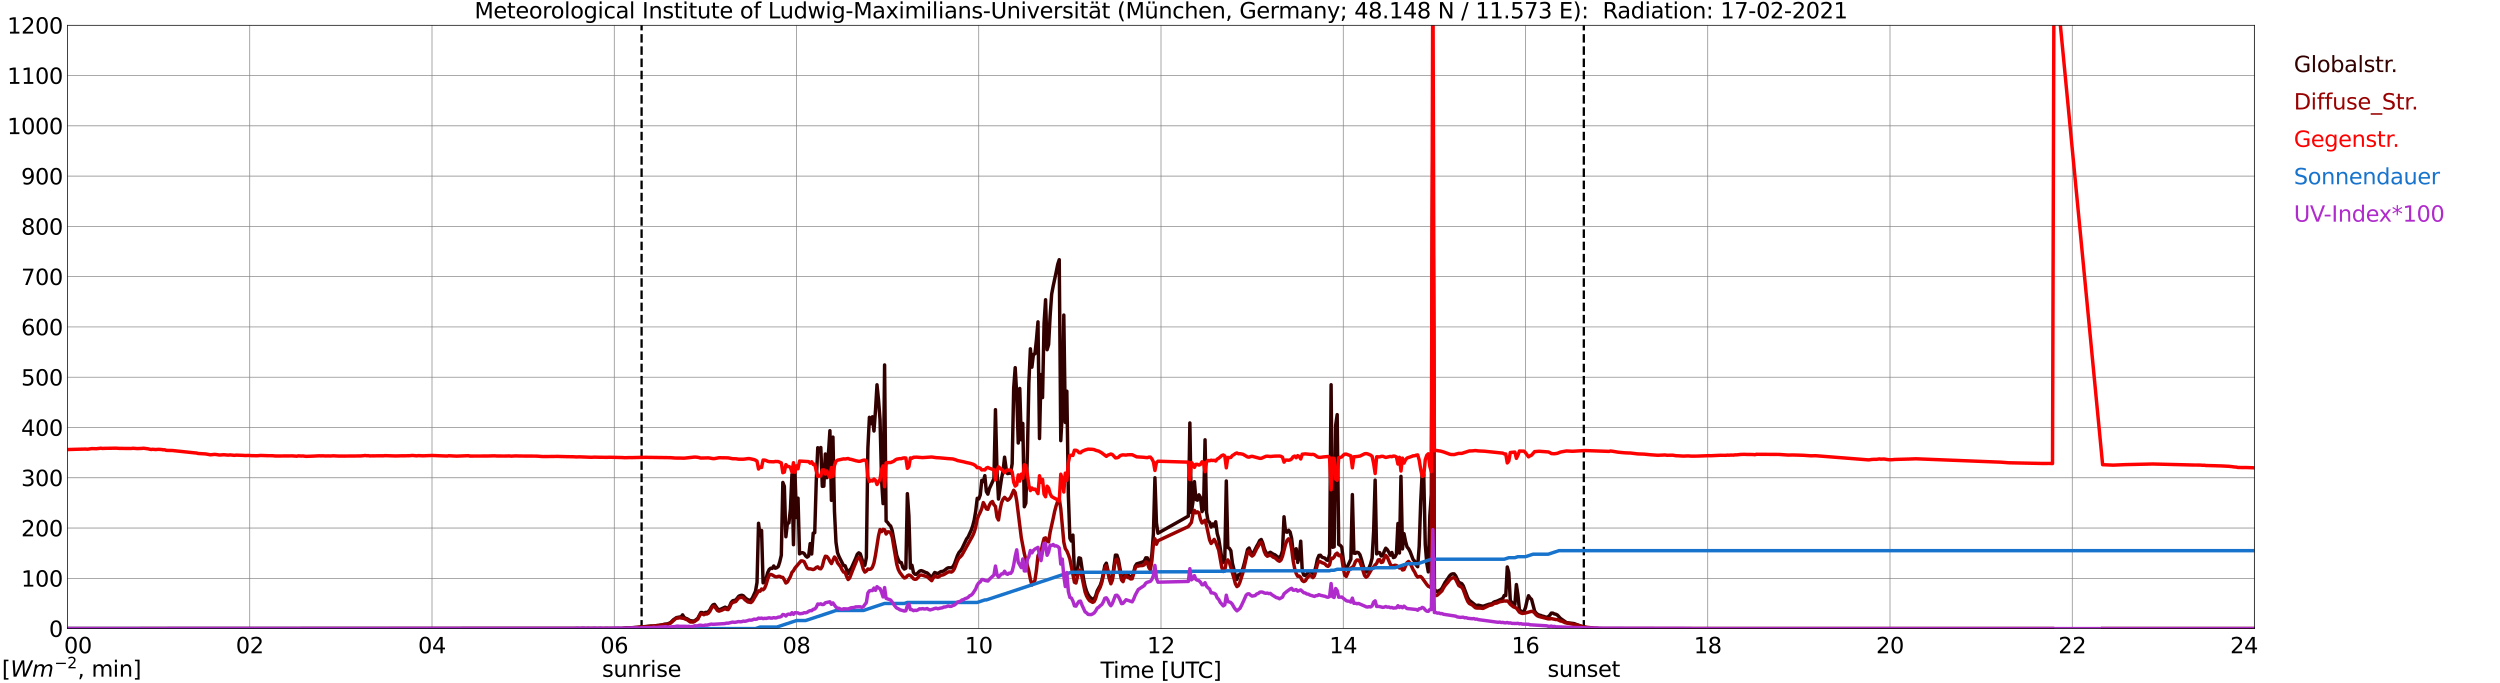 <?xml version="1.0" encoding="utf-8" standalone="no"?>
<!DOCTYPE svg PUBLIC "-//W3C//DTD SVG 1.1//EN"
  "http://www.w3.org/Graphics/SVG/1.1/DTD/svg11.dtd">
<svg xmlns:xlink="http://www.w3.org/1999/xlink" width="1085.4pt" height="296.64pt" viewBox="0 0 1085.4 296.64" xmlns="http://www.w3.org/2000/svg" version="1.1">
 <defs>
  <style type="text/css">*{stroke-linejoin: round; stroke-linecap: butt}</style>
 </defs>
 <g id="figure_1">
  <g id="patch_1">
   <path d="M 0 296.64 
L 1085.4 296.64 
L 1085.4 0 
L 0 0 
z
" style="fill: #ffffff"/>
  </g>
  <g id="axes_1">
   <g id="patch_2">
    <path d="M 29.306 272.909 
L 978.814 272.909 
L 978.814 10.976 
L 29.306 10.976 
z
" style="fill: #ffffff"/>
   </g>
   <g id="patch_3">
    <path d="M 978.814 272.909 
L 978.814 272.909 
L 978.814 10.976 
L 978.814 10.976 
z
" clip-path="url(#pe4a0d77fa5)" style="fill: #d3d3d3; opacity: 0.25; stroke: #d3d3d3; stroke-linejoin: miter"/>
   </g>
   <g id="matplotlib.axis_1">
    <g id="xtick_1">
     <g id="line2d_1">
      <path d="M 29.306 272.909 
L 29.306 10.976 
" clip-path="url(#pe4a0d77fa5)" style="fill: none; stroke: #808080; stroke-width: 0.3; stroke-linecap: square"/>
     </g>
     <g id="line2d_2"/>
     <g id="text_1">
      <!--    00 -->
      <g transform="translate(18.733 283.627) scale(0.095 -0.095)">
       <defs>
        <path id="DejaVuSans-20" transform="scale(0.016)"/>
        <path id="DejaVuSans-30" d="M 2034 4250 
Q 1547 4250 1301 3770 
Q 1056 3291 1056 2328 
Q 1056 1369 1301 889 
Q 1547 409 2034 409 
Q 2525 409 2770 889 
Q 3016 1369 3016 2328 
Q 3016 3291 2770 3770 
Q 2525 4250 2034 4250 
z
M 2034 4750 
Q 2819 4750 3233 4129 
Q 3647 3509 3647 2328 
Q 3647 1150 3233 529 
Q 2819 -91 2034 -91 
Q 1250 -91 836 529 
Q 422 1150 422 2328 
Q 422 3509 836 4129 
Q 1250 4750 2034 4750 
z
" transform="scale(0.016)"/>
       </defs>
       <use xlink:href="#DejaVuSans-20"/>
       <use xlink:href="#DejaVuSans-20" transform="translate(31.787 0)"/>
       <use xlink:href="#DejaVuSans-20" transform="translate(63.574 0)"/>
       <use xlink:href="#DejaVuSans-30" transform="translate(95.361 0)"/>
       <use xlink:href="#DejaVuSans-30" transform="translate(158.984 0)"/>
      </g>
     </g>
    </g>
    <g id="xtick_2">
     <g id="line2d_3">
      <path d="M 108.431 272.909 
L 108.431 10.976 
" clip-path="url(#pe4a0d77fa5)" style="fill: none; stroke: #808080; stroke-width: 0.3; stroke-linecap: square"/>
     </g>
     <g id="line2d_4"/>
     <g id="text_2">
      <!-- 02 -->
      <g transform="translate(102.387 283.627) scale(0.095 -0.095)">
       <defs>
        <path id="DejaVuSans-32" d="M 1228 531 
L 3431 531 
L 3431 0 
L 469 0 
L 469 531 
Q 828 903 1448 1529 
Q 2069 2156 2228 2338 
Q 2531 2678 2651 2914 
Q 2772 3150 2772 3378 
Q 2772 3750 2511 3984 
Q 2250 4219 1831 4219 
Q 1534 4219 1204 4116 
Q 875 4013 500 3803 
L 500 4441 
Q 881 4594 1212 4672 
Q 1544 4750 1819 4750 
Q 2544 4750 2975 4387 
Q 3406 4025 3406 3419 
Q 3406 3131 3298 2873 
Q 3191 2616 2906 2266 
Q 2828 2175 2409 1742 
Q 1991 1309 1228 531 
z
" transform="scale(0.016)"/>
       </defs>
       <use xlink:href="#DejaVuSans-30"/>
       <use xlink:href="#DejaVuSans-32" transform="translate(63.623 0)"/>
      </g>
     </g>
    </g>
    <g id="xtick_3">
     <g id="line2d_5">
      <path d="M 187.557 272.909 
L 187.557 10.976 
" clip-path="url(#pe4a0d77fa5)" style="fill: none; stroke: #808080; stroke-width: 0.3; stroke-linecap: square"/>
     </g>
     <g id="line2d_6"/>
     <g id="text_3">
      <!-- 04 -->
      <g transform="translate(181.513 283.627) scale(0.095 -0.095)">
       <defs>
        <path id="DejaVuSans-34" d="M 2419 4116 
L 825 1625 
L 2419 1625 
L 2419 4116 
z
M 2253 4666 
L 3047 4666 
L 3047 1625 
L 3713 1625 
L 3713 1100 
L 3047 1100 
L 3047 0 
L 2419 0 
L 2419 1100 
L 313 1100 
L 313 1709 
L 2253 4666 
z
" transform="scale(0.016)"/>
       </defs>
       <use xlink:href="#DejaVuSans-30"/>
       <use xlink:href="#DejaVuSans-34" transform="translate(63.623 0)"/>
      </g>
     </g>
    </g>
    <g id="xtick_4">
     <g id="line2d_7">
      <path d="M 266.683 272.909 
L 266.683 10.976 
" clip-path="url(#pe4a0d77fa5)" style="fill: none; stroke: #808080; stroke-width: 0.3; stroke-linecap: square"/>
     </g>
     <g id="line2d_8"/>
     <g id="text_4">
      <!-- 06 -->
      <g transform="translate(260.638 283.627) scale(0.095 -0.095)">
       <defs>
        <path id="DejaVuSans-36" d="M 2113 2584 
Q 1688 2584 1439 2293 
Q 1191 2003 1191 1497 
Q 1191 994 1439 701 
Q 1688 409 2113 409 
Q 2538 409 2786 701 
Q 3034 994 3034 1497 
Q 3034 2003 2786 2293 
Q 2538 2584 2113 2584 
z
M 3366 4563 
L 3366 3988 
Q 3128 4100 2886 4159 
Q 2644 4219 2406 4219 
Q 1781 4219 1451 3797 
Q 1122 3375 1075 2522 
Q 1259 2794 1537 2939 
Q 1816 3084 2150 3084 
Q 2853 3084 3261 2657 
Q 3669 2231 3669 1497 
Q 3669 778 3244 343 
Q 2819 -91 2113 -91 
Q 1303 -91 875 529 
Q 447 1150 447 2328 
Q 447 3434 972 4092 
Q 1497 4750 2381 4750 
Q 2619 4750 2861 4703 
Q 3103 4656 3366 4563 
z
" transform="scale(0.016)"/>
       </defs>
       <use xlink:href="#DejaVuSans-30"/>
       <use xlink:href="#DejaVuSans-36" transform="translate(63.623 0)"/>
      </g>
     </g>
    </g>
    <g id="xtick_5">
     <g id="line2d_9">
      <path d="M 345.808 272.909 
L 345.808 10.976 
" clip-path="url(#pe4a0d77fa5)" style="fill: none; stroke: #808080; stroke-width: 0.3; stroke-linecap: square"/>
     </g>
     <g id="line2d_10"/>
     <g id="text_5">
      <!-- 08 -->
      <g transform="translate(339.764 283.627) scale(0.095 -0.095)">
       <defs>
        <path id="DejaVuSans-38" d="M 2034 2216 
Q 1584 2216 1326 1975 
Q 1069 1734 1069 1313 
Q 1069 891 1326 650 
Q 1584 409 2034 409 
Q 2484 409 2743 651 
Q 3003 894 3003 1313 
Q 3003 1734 2745 1975 
Q 2488 2216 2034 2216 
z
M 1403 2484 
Q 997 2584 770 2862 
Q 544 3141 544 3541 
Q 544 4100 942 4425 
Q 1341 4750 2034 4750 
Q 2731 4750 3128 4425 
Q 3525 4100 3525 3541 
Q 3525 3141 3298 2862 
Q 3072 2584 2669 2484 
Q 3125 2378 3379 2068 
Q 3634 1759 3634 1313 
Q 3634 634 3220 271 
Q 2806 -91 2034 -91 
Q 1263 -91 848 271 
Q 434 634 434 1313 
Q 434 1759 690 2068 
Q 947 2378 1403 2484 
z
M 1172 3481 
Q 1172 3119 1398 2916 
Q 1625 2713 2034 2713 
Q 2441 2713 2670 2916 
Q 2900 3119 2900 3481 
Q 2900 3844 2670 4047 
Q 2441 4250 2034 4250 
Q 1625 4250 1398 4047 
Q 1172 3844 1172 3481 
z
" transform="scale(0.016)"/>
       </defs>
       <use xlink:href="#DejaVuSans-30"/>
       <use xlink:href="#DejaVuSans-38" transform="translate(63.623 0)"/>
      </g>
     </g>
    </g>
    <g id="xtick_6">
     <g id="line2d_11">
      <path d="M 424.934 272.909 
L 424.934 10.976 
" clip-path="url(#pe4a0d77fa5)" style="fill: none; stroke: #808080; stroke-width: 0.3; stroke-linecap: square"/>
     </g>
     <g id="line2d_12"/>
     <g id="text_6">
      <!-- 10 -->
      <g transform="translate(418.89 283.627) scale(0.095 -0.095)">
       <defs>
        <path id="DejaVuSans-31" d="M 794 531 
L 1825 531 
L 1825 4091 
L 703 3866 
L 703 4441 
L 1819 4666 
L 2450 4666 
L 2450 531 
L 3481 531 
L 3481 0 
L 794 0 
L 794 531 
z
" transform="scale(0.016)"/>
       </defs>
       <use xlink:href="#DejaVuSans-31"/>
       <use xlink:href="#DejaVuSans-30" transform="translate(63.623 0)"/>
      </g>
     </g>
    </g>
    <g id="xtick_7">
     <g id="line2d_13">
      <path d="M 504.06 272.909 
L 504.06 10.976 
" clip-path="url(#pe4a0d77fa5)" style="fill: none; stroke: #808080; stroke-width: 0.3; stroke-linecap: square"/>
     </g>
     <g id="line2d_14"/>
     <g id="text_7">
      <!-- 12 -->
      <g transform="translate(498.015 283.627) scale(0.095 -0.095)">
       <use xlink:href="#DejaVuSans-31"/>
       <use xlink:href="#DejaVuSans-32" transform="translate(63.623 0)"/>
      </g>
     </g>
    </g>
    <g id="xtick_8">
     <g id="line2d_15">
      <path d="M 583.185 272.909 
L 583.185 10.976 
" clip-path="url(#pe4a0d77fa5)" style="fill: none; stroke: #808080; stroke-width: 0.3; stroke-linecap: square"/>
     </g>
     <g id="line2d_16"/>
     <g id="text_8">
      <!-- 14 -->
      <g transform="translate(577.141 283.627) scale(0.095 -0.095)">
       <use xlink:href="#DejaVuSans-31"/>
       <use xlink:href="#DejaVuSans-34" transform="translate(63.623 0)"/>
      </g>
     </g>
    </g>
    <g id="xtick_9">
     <g id="line2d_17">
      <path d="M 662.311 272.909 
L 662.311 10.976 
" clip-path="url(#pe4a0d77fa5)" style="fill: none; stroke: #808080; stroke-width: 0.3; stroke-linecap: square"/>
     </g>
     <g id="line2d_18"/>
     <g id="text_9">
      <!-- 16 -->
      <g transform="translate(656.267 283.627) scale(0.095 -0.095)">
       <use xlink:href="#DejaVuSans-31"/>
       <use xlink:href="#DejaVuSans-36" transform="translate(63.623 0)"/>
      </g>
     </g>
    </g>
    <g id="xtick_10">
     <g id="line2d_19">
      <path d="M 741.437 272.909 
L 741.437 10.976 
" clip-path="url(#pe4a0d77fa5)" style="fill: none; stroke: #808080; stroke-width: 0.3; stroke-linecap: square"/>
     </g>
     <g id="line2d_20"/>
     <g id="text_10">
      <!-- 18 -->
      <g transform="translate(735.392 283.627) scale(0.095 -0.095)">
       <use xlink:href="#DejaVuSans-31"/>
       <use xlink:href="#DejaVuSans-38" transform="translate(63.623 0)"/>
      </g>
     </g>
    </g>
    <g id="xtick_11">
     <g id="line2d_21">
      <path d="M 820.562 272.909 
L 820.562 10.976 
" clip-path="url(#pe4a0d77fa5)" style="fill: none; stroke: #808080; stroke-width: 0.3; stroke-linecap: square"/>
     </g>
     <g id="line2d_22"/>
     <g id="text_11">
      <!-- 20 -->
      <g transform="translate(814.518 283.627) scale(0.095 -0.095)">
       <use xlink:href="#DejaVuSans-32"/>
       <use xlink:href="#DejaVuSans-30" transform="translate(63.623 0)"/>
      </g>
     </g>
    </g>
    <g id="xtick_12">
     <g id="line2d_23">
      <path d="M 899.688 272.909 
L 899.688 10.976 
" clip-path="url(#pe4a0d77fa5)" style="fill: none; stroke: #808080; stroke-width: 0.3; stroke-linecap: square"/>
     </g>
     <g id="line2d_24"/>
     <g id="text_12">
      <!-- 22 -->
      <g transform="translate(893.644 283.627) scale(0.095 -0.095)">
       <use xlink:href="#DejaVuSans-32"/>
       <use xlink:href="#DejaVuSans-32" transform="translate(63.623 0)"/>
      </g>
     </g>
    </g>
    <g id="xtick_13">
     <g id="line2d_25">
      <path d="M 978.814 272.909 
L 978.814 10.976 
" clip-path="url(#pe4a0d77fa5)" style="fill: none; stroke: #808080; stroke-width: 0.3; stroke-linecap: square"/>
     </g>
     <g id="line2d_26"/>
     <g id="text_13">
      <!-- 24    -->
      <g transform="translate(968.241 283.627) scale(0.095 -0.095)">
       <use xlink:href="#DejaVuSans-32"/>
       <use xlink:href="#DejaVuSans-34" transform="translate(63.623 0)"/>
       <use xlink:href="#DejaVuSans-20" transform="translate(127.246 0)"/>
       <use xlink:href="#DejaVuSans-20" transform="translate(159.033 0)"/>
       <use xlink:href="#DejaVuSans-20" transform="translate(190.82 0)"/>
      </g>
     </g>
    </g>
    <g id="text_14">
     <!-- Time [UTC] -->
     <g transform="translate(477.806 294.322) scale(0.095 -0.095)">
      <defs>
       <path id="DejaVuSans-54" d="M -19 4666 
L 3928 4666 
L 3928 4134 
L 2272 4134 
L 2272 0 
L 1638 0 
L 1638 4134 
L -19 4134 
L -19 4666 
z
" transform="scale(0.016)"/>
       <path id="DejaVuSans-69" d="M 603 3500 
L 1178 3500 
L 1178 0 
L 603 0 
L 603 3500 
z
M 603 4863 
L 1178 4863 
L 1178 4134 
L 603 4134 
L 603 4863 
z
" transform="scale(0.016)"/>
       <path id="DejaVuSans-6d" d="M 3328 2828 
Q 3544 3216 3844 3400 
Q 4144 3584 4550 3584 
Q 5097 3584 5394 3201 
Q 5691 2819 5691 2113 
L 5691 0 
L 5113 0 
L 5113 2094 
Q 5113 2597 4934 2840 
Q 4756 3084 4391 3084 
Q 3944 3084 3684 2787 
Q 3425 2491 3425 1978 
L 3425 0 
L 2847 0 
L 2847 2094 
Q 2847 2600 2669 2842 
Q 2491 3084 2119 3084 
Q 1678 3084 1418 2786 
Q 1159 2488 1159 1978 
L 1159 0 
L 581 0 
L 581 3500 
L 1159 3500 
L 1159 2956 
Q 1356 3278 1631 3431 
Q 1906 3584 2284 3584 
Q 2666 3584 2933 3390 
Q 3200 3197 3328 2828 
z
" transform="scale(0.016)"/>
       <path id="DejaVuSans-65" d="M 3597 1894 
L 3597 1613 
L 953 1613 
Q 991 1019 1311 708 
Q 1631 397 2203 397 
Q 2534 397 2845 478 
Q 3156 559 3463 722 
L 3463 178 
Q 3153 47 2828 -22 
Q 2503 -91 2169 -91 
Q 1331 -91 842 396 
Q 353 884 353 1716 
Q 353 2575 817 3079 
Q 1281 3584 2069 3584 
Q 2775 3584 3186 3129 
Q 3597 2675 3597 1894 
z
M 3022 2063 
Q 3016 2534 2758 2815 
Q 2500 3097 2075 3097 
Q 1594 3097 1305 2825 
Q 1016 2553 972 2059 
L 3022 2063 
z
" transform="scale(0.016)"/>
       <path id="DejaVuSans-5b" d="M 550 4863 
L 1875 4863 
L 1875 4416 
L 1125 4416 
L 1125 -397 
L 1875 -397 
L 1875 -844 
L 550 -844 
L 550 4863 
z
" transform="scale(0.016)"/>
       <path id="DejaVuSans-55" d="M 556 4666 
L 1191 4666 
L 1191 1831 
Q 1191 1081 1462 751 
Q 1734 422 2344 422 
Q 2950 422 3222 751 
Q 3494 1081 3494 1831 
L 3494 4666 
L 4128 4666 
L 4128 1753 
Q 4128 841 3676 375 
Q 3225 -91 2344 -91 
Q 1459 -91 1007 375 
Q 556 841 556 1753 
L 556 4666 
z
" transform="scale(0.016)"/>
       <path id="DejaVuSans-43" d="M 4122 4306 
L 4122 3641 
Q 3803 3938 3442 4084 
Q 3081 4231 2675 4231 
Q 1875 4231 1450 3742 
Q 1025 3253 1025 2328 
Q 1025 1406 1450 917 
Q 1875 428 2675 428 
Q 3081 428 3442 575 
Q 3803 722 4122 1019 
L 4122 359 
Q 3791 134 3420 21 
Q 3050 -91 2638 -91 
Q 1578 -91 968 557 
Q 359 1206 359 2328 
Q 359 3453 968 4101 
Q 1578 4750 2638 4750 
Q 3056 4750 3426 4639 
Q 3797 4528 4122 4306 
z
" transform="scale(0.016)"/>
       <path id="DejaVuSans-5d" d="M 1947 4863 
L 1947 -844 
L 622 -844 
L 622 -397 
L 1369 -397 
L 1369 4416 
L 622 4416 
L 622 4863 
L 1947 4863 
z
" transform="scale(0.016)"/>
      </defs>
      <use xlink:href="#DejaVuSans-54"/>
      <use xlink:href="#DejaVuSans-69" transform="translate(57.959 0)"/>
      <use xlink:href="#DejaVuSans-6d" transform="translate(85.742 0)"/>
      <use xlink:href="#DejaVuSans-65" transform="translate(183.154 0)"/>
      <use xlink:href="#DejaVuSans-20" transform="translate(244.678 0)"/>
      <use xlink:href="#DejaVuSans-5b" transform="translate(276.465 0)"/>
      <use xlink:href="#DejaVuSans-55" transform="translate(315.479 0)"/>
      <use xlink:href="#DejaVuSans-54" transform="translate(388.672 0)"/>
      <use xlink:href="#DejaVuSans-43" transform="translate(443.881 0)"/>
      <use xlink:href="#DejaVuSans-5d" transform="translate(513.705 0)"/>
     </g>
    </g>
   </g>
   <g id="matplotlib.axis_2">
    <g id="ytick_1">
     <g id="line2d_27">
      <path d="M 29.306 272.909 
L 978.814 272.909 
" clip-path="url(#pe4a0d77fa5)" style="fill: none; stroke: #808080; stroke-width: 0.3; stroke-linecap: square"/>
     </g>
     <g id="line2d_28"/>
     <g id="text_15">
      <!-- 0 -->
      <g transform="translate(21.261 276.518) scale(0.095 -0.095)">
       <use xlink:href="#DejaVuSans-30"/>
      </g>
     </g>
    </g>
    <g id="ytick_2">
     <g id="line2d_29">
      <path d="M 29.306 251.081 
L 978.814 251.081 
" clip-path="url(#pe4a0d77fa5)" style="fill: none; stroke: #808080; stroke-width: 0.3; stroke-linecap: square"/>
     </g>
     <g id="line2d_30"/>
     <g id="text_16">
      <!-- 100 -->
      <g transform="translate(9.173 254.69) scale(0.095 -0.095)">
       <use xlink:href="#DejaVuSans-31"/>
       <use xlink:href="#DejaVuSans-30" transform="translate(63.623 0)"/>
       <use xlink:href="#DejaVuSans-30" transform="translate(127.246 0)"/>
      </g>
     </g>
    </g>
    <g id="ytick_3">
     <g id="line2d_31">
      <path d="M 29.306 229.253 
L 978.814 229.253 
" clip-path="url(#pe4a0d77fa5)" style="fill: none; stroke: #808080; stroke-width: 0.3; stroke-linecap: square"/>
     </g>
     <g id="line2d_32"/>
     <g id="text_17">
      <!-- 200 -->
      <g transform="translate(9.173 232.863) scale(0.095 -0.095)">
       <use xlink:href="#DejaVuSans-32"/>
       <use xlink:href="#DejaVuSans-30" transform="translate(63.623 0)"/>
       <use xlink:href="#DejaVuSans-30" transform="translate(127.246 0)"/>
      </g>
     </g>
    </g>
    <g id="ytick_4">
     <g id="line2d_33">
      <path d="M 29.306 207.426 
L 978.814 207.426 
" clip-path="url(#pe4a0d77fa5)" style="fill: none; stroke: #808080; stroke-width: 0.3; stroke-linecap: square"/>
     </g>
     <g id="line2d_34"/>
     <g id="text_18">
      <!-- 300 -->
      <g transform="translate(9.173 211.035) scale(0.095 -0.095)">
       <defs>
        <path id="DejaVuSans-33" d="M 2597 2516 
Q 3050 2419 3304 2112 
Q 3559 1806 3559 1356 
Q 3559 666 3084 287 
Q 2609 -91 1734 -91 
Q 1441 -91 1130 -33 
Q 819 25 488 141 
L 488 750 
Q 750 597 1062 519 
Q 1375 441 1716 441 
Q 2309 441 2620 675 
Q 2931 909 2931 1356 
Q 2931 1769 2642 2001 
Q 2353 2234 1838 2234 
L 1294 2234 
L 1294 2753 
L 1863 2753 
Q 2328 2753 2575 2939 
Q 2822 3125 2822 3475 
Q 2822 3834 2567 4026 
Q 2313 4219 1838 4219 
Q 1578 4219 1281 4162 
Q 984 4106 628 3988 
L 628 4550 
Q 988 4650 1302 4700 
Q 1616 4750 1894 4750 
Q 2613 4750 3031 4423 
Q 3450 4097 3450 3541 
Q 3450 3153 3228 2886 
Q 3006 2619 2597 2516 
z
" transform="scale(0.016)"/>
       </defs>
       <use xlink:href="#DejaVuSans-33"/>
       <use xlink:href="#DejaVuSans-30" transform="translate(63.623 0)"/>
       <use xlink:href="#DejaVuSans-30" transform="translate(127.246 0)"/>
      </g>
     </g>
    </g>
    <g id="ytick_5">
     <g id="line2d_35">
      <path d="M 29.306 185.598 
L 978.814 185.598 
" clip-path="url(#pe4a0d77fa5)" style="fill: none; stroke: #808080; stroke-width: 0.3; stroke-linecap: square"/>
     </g>
     <g id="line2d_36"/>
     <g id="text_19">
      <!-- 400 -->
      <g transform="translate(9.173 189.207) scale(0.095 -0.095)">
       <use xlink:href="#DejaVuSans-34"/>
       <use xlink:href="#DejaVuSans-30" transform="translate(63.623 0)"/>
       <use xlink:href="#DejaVuSans-30" transform="translate(127.246 0)"/>
      </g>
     </g>
    </g>
    <g id="ytick_6">
     <g id="line2d_37">
      <path d="M 29.306 163.77 
L 978.814 163.77 
" clip-path="url(#pe4a0d77fa5)" style="fill: none; stroke: #808080; stroke-width: 0.3; stroke-linecap: square"/>
     </g>
     <g id="line2d_38"/>
     <g id="text_20">
      <!-- 500 -->
      <g transform="translate(9.173 167.379) scale(0.095 -0.095)">
       <defs>
        <path id="DejaVuSans-35" d="M 691 4666 
L 3169 4666 
L 3169 4134 
L 1269 4134 
L 1269 2991 
Q 1406 3038 1543 3061 
Q 1681 3084 1819 3084 
Q 2600 3084 3056 2656 
Q 3513 2228 3513 1497 
Q 3513 744 3044 326 
Q 2575 -91 1722 -91 
Q 1428 -91 1123 -41 
Q 819 9 494 109 
L 494 744 
Q 775 591 1075 516 
Q 1375 441 1709 441 
Q 2250 441 2565 725 
Q 2881 1009 2881 1497 
Q 2881 1984 2565 2268 
Q 2250 2553 1709 2553 
Q 1456 2553 1204 2497 
Q 953 2441 691 2322 
L 691 4666 
z
" transform="scale(0.016)"/>
       </defs>
       <use xlink:href="#DejaVuSans-35"/>
       <use xlink:href="#DejaVuSans-30" transform="translate(63.623 0)"/>
       <use xlink:href="#DejaVuSans-30" transform="translate(127.246 0)"/>
      </g>
     </g>
    </g>
    <g id="ytick_7">
     <g id="line2d_39">
      <path d="M 29.306 141.942 
L 978.814 141.942 
" clip-path="url(#pe4a0d77fa5)" style="fill: none; stroke: #808080; stroke-width: 0.3; stroke-linecap: square"/>
     </g>
     <g id="line2d_40"/>
     <g id="text_21">
      <!-- 600 -->
      <g transform="translate(9.173 145.551) scale(0.095 -0.095)">
       <use xlink:href="#DejaVuSans-36"/>
       <use xlink:href="#DejaVuSans-30" transform="translate(63.623 0)"/>
       <use xlink:href="#DejaVuSans-30" transform="translate(127.246 0)"/>
      </g>
     </g>
    </g>
    <g id="ytick_8">
     <g id="line2d_41">
      <path d="M 29.306 120.114 
L 978.814 120.114 
" clip-path="url(#pe4a0d77fa5)" style="fill: none; stroke: #808080; stroke-width: 0.3; stroke-linecap: square"/>
     </g>
     <g id="line2d_42"/>
     <g id="text_22">
      <!-- 700 -->
      <g transform="translate(9.173 123.724) scale(0.095 -0.095)">
       <defs>
        <path id="DejaVuSans-37" d="M 525 4666 
L 3525 4666 
L 3525 4397 
L 1831 0 
L 1172 0 
L 2766 4134 
L 525 4134 
L 525 4666 
z
" transform="scale(0.016)"/>
       </defs>
       <use xlink:href="#DejaVuSans-37"/>
       <use xlink:href="#DejaVuSans-30" transform="translate(63.623 0)"/>
       <use xlink:href="#DejaVuSans-30" transform="translate(127.246 0)"/>
      </g>
     </g>
    </g>
    <g id="ytick_9">
     <g id="line2d_43">
      <path d="M 29.306 98.287 
L 978.814 98.287 
" clip-path="url(#pe4a0d77fa5)" style="fill: none; stroke: #808080; stroke-width: 0.3; stroke-linecap: square"/>
     </g>
     <g id="line2d_44"/>
     <g id="text_23">
      <!-- 800 -->
      <g transform="translate(9.173 101.896) scale(0.095 -0.095)">
       <use xlink:href="#DejaVuSans-38"/>
       <use xlink:href="#DejaVuSans-30" transform="translate(63.623 0)"/>
       <use xlink:href="#DejaVuSans-30" transform="translate(127.246 0)"/>
      </g>
     </g>
    </g>
    <g id="ytick_10">
     <g id="line2d_45">
      <path d="M 29.306 76.459 
L 978.814 76.459 
" clip-path="url(#pe4a0d77fa5)" style="fill: none; stroke: #808080; stroke-width: 0.3; stroke-linecap: square"/>
     </g>
     <g id="line2d_46"/>
     <g id="text_24">
      <!-- 900 -->
      <g transform="translate(9.173 80.068) scale(0.095 -0.095)">
       <defs>
        <path id="DejaVuSans-39" d="M 703 97 
L 703 672 
Q 941 559 1184 500 
Q 1428 441 1663 441 
Q 2288 441 2617 861 
Q 2947 1281 2994 2138 
Q 2813 1869 2534 1725 
Q 2256 1581 1919 1581 
Q 1219 1581 811 2004 
Q 403 2428 403 3163 
Q 403 3881 828 4315 
Q 1253 4750 1959 4750 
Q 2769 4750 3195 4129 
Q 3622 3509 3622 2328 
Q 3622 1225 3098 567 
Q 2575 -91 1691 -91 
Q 1453 -91 1209 -44 
Q 966 3 703 97 
z
M 1959 2075 
Q 2384 2075 2632 2365 
Q 2881 2656 2881 3163 
Q 2881 3666 2632 3958 
Q 2384 4250 1959 4250 
Q 1534 4250 1286 3958 
Q 1038 3666 1038 3163 
Q 1038 2656 1286 2365 
Q 1534 2075 1959 2075 
z
" transform="scale(0.016)"/>
       </defs>
       <use xlink:href="#DejaVuSans-39"/>
       <use xlink:href="#DejaVuSans-30" transform="translate(63.623 0)"/>
       <use xlink:href="#DejaVuSans-30" transform="translate(127.246 0)"/>
      </g>
     </g>
    </g>
    <g id="ytick_11">
     <g id="line2d_47">
      <path d="M 29.306 54.631 
L 978.814 54.631 
" clip-path="url(#pe4a0d77fa5)" style="fill: none; stroke: #808080; stroke-width: 0.3; stroke-linecap: square"/>
     </g>
     <g id="line2d_48"/>
     <g id="text_25">
      <!-- 1000 -->
      <g transform="translate(3.128 58.24) scale(0.095 -0.095)">
       <use xlink:href="#DejaVuSans-31"/>
       <use xlink:href="#DejaVuSans-30" transform="translate(63.623 0)"/>
       <use xlink:href="#DejaVuSans-30" transform="translate(127.246 0)"/>
       <use xlink:href="#DejaVuSans-30" transform="translate(190.869 0)"/>
      </g>
     </g>
    </g>
    <g id="ytick_12">
     <g id="line2d_49">
      <path d="M 29.306 32.803 
L 978.814 32.803 
" clip-path="url(#pe4a0d77fa5)" style="fill: none; stroke: #808080; stroke-width: 0.3; stroke-linecap: square"/>
     </g>
     <g id="line2d_50"/>
     <g id="text_26">
      <!-- 1100 -->
      <g transform="translate(3.128 36.413) scale(0.095 -0.095)">
       <use xlink:href="#DejaVuSans-31"/>
       <use xlink:href="#DejaVuSans-31" transform="translate(63.623 0)"/>
       <use xlink:href="#DejaVuSans-30" transform="translate(127.246 0)"/>
       <use xlink:href="#DejaVuSans-30" transform="translate(190.869 0)"/>
      </g>
     </g>
    </g>
    <g id="ytick_13">
     <g id="line2d_51">
      <path d="M 29.306 10.976 
L 978.814 10.976 
" clip-path="url(#pe4a0d77fa5)" style="fill: none; stroke: #808080; stroke-width: 0.3; stroke-linecap: square"/>
     </g>
     <g id="line2d_52"/>
     <g id="text_27">
      <!-- 1200 -->
      <g transform="translate(3.128 14.585) scale(0.095 -0.095)">
       <use xlink:href="#DejaVuSans-31"/>
       <use xlink:href="#DejaVuSans-32" transform="translate(63.623 0)"/>
       <use xlink:href="#DejaVuSans-30" transform="translate(127.246 0)"/>
       <use xlink:href="#DejaVuSans-30" transform="translate(190.869 0)"/>
      </g>
     </g>
    </g>
   </g>
   <g id="line2d_53">
    <path d="M 278.552 272.909 
L 278.552 10.976 
" clip-path="url(#pe4a0d77fa5)" style="fill: none; stroke-dasharray: 3.7,1.6; stroke-dashoffset: 0; stroke: #000000"/>
   </g>
   <g id="line2d_54">
    <path d="M 687.631 272.909 
L 687.631 10.976 
" clip-path="url(#pe4a0d77fa5)" style="fill: none; stroke-dasharray: 3.7,1.6; stroke-dashoffset: 0; stroke: #000000"/>
   </g>
   <g id="line2d_55">
    <path d="M 29.306 272.909 
L 269.98 272.909 
L 271.958 272.616 
L 272.617 272.649 
L 273.936 272.566 
L 276.573 272.396 
L 278.552 272.195 
L 282.508 271.806 
L 283.827 271.806 
L 285.805 271.553 
L 287.124 271.368 
L 288.442 271.029 
L 289.761 270.877 
L 291.08 270.337 
L 292.399 269.037 
L 293.717 268.142 
L 295.036 267.888 
L 295.696 267.856 
L 296.355 266.943 
L 297.014 268.041 
L 297.674 268.43 
L 298.333 268.665 
L 299.652 269.46 
L 300.971 269.646 
L 301.63 269.493 
L 302.949 268.462 
L 304.267 265.93 
L 304.927 265.965 
L 305.586 266.354 
L 306.246 265.88 
L 306.905 265.915 
L 307.564 265.559 
L 308.224 264.75 
L 308.883 263.501 
L 309.543 262.606 
L 310.202 262.403 
L 311.521 264.328 
L 312.18 264.699 
L 312.839 264.529 
L 314.818 263.601 
L 315.477 263.955 
L 316.136 264.09 
L 316.796 263.062 
L 317.455 261.558 
L 318.114 260.834 
L 319.433 260.528 
L 320.752 258.841 
L 321.411 258.57 
L 322.071 258.435 
L 322.73 258.673 
L 323.39 259.415 
L 324.049 259.989 
L 324.708 260.377 
L 325.368 260.613 
L 326.027 260.478 
L 326.686 259.583 
L 328.005 256.68 
L 328.665 252.899 
L 329.324 227.188 
L 329.983 232.473 
L 330.643 230.312 
L 331.302 253.035 
L 331.961 252.746 
L 332.621 251.177 
L 333.28 248.678 
L 333.94 247.261 
L 334.599 246.702 
L 335.258 246.805 
L 335.918 245.725 
L 336.577 246.702 
L 337.236 246.484 
L 337.896 245.96 
L 338.555 243.884 
L 339.215 241.082 
L 339.874 209.462 
L 340.533 211.152 
L 341.193 233.029 
L 341.852 227.256 
L 342.512 227.02 
L 343.171 221.094 
L 343.83 205.985 
L 344.49 236.489 
L 345.149 205.361 
L 345.808 224.689 
L 346.468 216.301 
L 347.127 240.475 
L 347.787 240.034 
L 348.446 239.951 
L 349.105 240.272 
L 349.765 241.335 
L 350.424 241.892 
L 351.083 241.385 
L 351.743 236.018 
L 352.402 240.525 
L 353.062 231.475 
L 353.721 231.29 
L 354.38 209.074 
L 355.04 194.388 
L 355.699 194.844 
L 356.359 194.303 
L 357.018 211.152 
L 357.677 211.066 
L 358.337 197.105 
L 358.996 207.386 
L 360.315 186.993 
L 360.974 217.246 
L 361.634 189.778 
L 362.293 222.006 
L 362.952 235.444 
L 363.612 239.934 
L 364.271 241.638 
L 366.249 245.572 
L 366.909 245.639 
L 368.227 249.034 
L 368.887 247.514 
L 369.546 246.805 
L 371.524 242.38 
L 372.184 240.66 
L 372.843 240.019 
L 373.502 240.44 
L 374.821 244.677 
L 375.481 245.436 
L 376.14 242.044 
L 376.799 194.573 
L 377.459 181.186 
L 378.118 183.954 
L 378.777 180.951 
L 379.437 187.128 
L 380.096 178.266 
L 380.756 167.057 
L 381.415 173.573 
L 382.074 182.182 
L 382.734 208.382 
L 383.393 218.662 
L 384.053 158.446 
L 384.712 226.208 
L 385.371 226.835 
L 386.031 227.795 
L 386.69 228.387 
L 387.349 230.327 
L 389.328 241.149 
L 389.987 242.955 
L 390.646 244.155 
L 391.306 244.238 
L 391.965 246.314 
L 392.624 247.058 
L 393.284 246.687 
L 393.943 214.325 
L 394.603 223.847 
L 395.262 246.635 
L 395.921 245.421 
L 396.581 248.577 
L 397.24 249.302 
L 397.899 249.337 
L 399.218 247.986 
L 399.878 247.733 
L 400.537 247.918 
L 401.856 248.542 
L 402.515 248.728 
L 403.175 249.32 
L 403.834 250.129 
L 404.493 250.688 
L 405.812 248.56 
L 407.131 249.034 
L 408.45 248.171 
L 409.109 248.088 
L 409.768 247.868 
L 411.087 246.805 
L 411.746 246.502 
L 413.065 246.502 
L 413.725 246.01 
L 414.384 244.83 
L 415.703 241.167 
L 416.362 239.883 
L 417.022 239.141 
L 417.681 238.144 
L 419.659 233.975 
L 420.318 233.13 
L 421.637 230.227 
L 422.297 228.354 
L 422.956 225.77 
L 423.615 221.904 
L 424.275 216.351 
L 424.934 216.619 
L 425.593 214.882 
L 426.253 208.552 
L 426.912 209.074 
L 427.572 206.509 
L 428.231 213.38 
L 428.89 214.544 
L 429.55 212.147 
L 431.528 207.825 
L 432.187 177.86 
L 432.847 204.23 
L 433.506 216.672 
L 434.825 207.622 
L 435.484 204.551 
L 436.144 198.489 
L 436.803 203.285 
L 437.462 205.614 
L 438.122 205.446 
L 438.781 205.461 
L 439.44 201.327 
L 440.1 168.509 
L 440.759 159.629 
L 441.419 171.091 
L 442.078 192.345 
L 442.737 168.659 
L 443.397 190.961 
L 444.056 183.836 
L 444.716 220.014 
L 445.375 218.459 
L 446.034 197.983 
L 446.694 166.162 
L 447.353 151.442 
L 448.012 159.409 
L 448.672 153.856 
L 449.331 153.618 
L 449.991 147.373 
L 450.65 139.742 
L 451.309 190.387 
L 451.969 162.617 
L 452.628 172.61 
L 453.287 140.434 
L 453.947 130.136 
L 454.606 151.83 
L 455.266 149.602 
L 455.925 137.193 
L 456.584 127.721 
L 457.244 124.229 
L 458.563 118.082 
L 459.222 114.775 
L 459.881 112.748 
L 460.541 191.314 
L 461.2 179.143 
L 461.859 136.789 
L 462.519 183.415 
L 463.178 169.842 
L 463.838 214.882 
L 464.497 233.686 
L 465.156 234.902 
L 465.816 232.32 
L 466.475 248.916 
L 467.134 249.623 
L 467.794 247.091 
L 468.453 242.18 
L 469.113 242.415 
L 470.431 251.295 
L 471.091 254.554 
L 471.75 256.68 
L 472.409 258.131 
L 473.069 259.129 
L 473.728 259.736 
L 474.388 260.142 
L 475.047 259.971 
L 475.706 258.688 
L 476.366 256.512 
L 477.685 254.098 
L 478.344 252.122 
L 479.003 249.151 
L 479.663 245.554 
L 480.322 244.509 
L 481.641 250.553 
L 482.3 252.696 
L 482.96 251.024 
L 484.278 240.997 
L 484.938 241.047 
L 485.597 243.057 
L 486.916 250.653 
L 487.575 251.633 
L 488.235 249.793 
L 488.894 248.898 
L 489.553 249.843 
L 490.213 249.979 
L 490.872 250.568 
L 491.532 250.535 
L 492.191 248.392 
L 492.85 245.825 
L 493.51 244.812 
L 496.147 243.985 
L 496.807 243.564 
L 497.466 242.18 
L 498.125 242.212 
L 498.785 244.306 
L 499.444 244.998 
L 500.103 240.558 
L 500.763 231.696 
L 501.422 207.436 
L 502.082 226.985 
L 502.741 231.51 
L 515.929 224.082 
L 516.588 183.633 
L 517.247 222.563 
L 517.907 218.038 
L 518.566 209.126 
L 519.226 216.873 
L 519.885 217.161 
L 520.544 214.832 
L 521.204 215.995 
L 521.863 222.124 
L 522.522 220.994 
L 523.182 190.943 
L 523.841 222.428 
L 524.501 226.293 
L 525.16 226.699 
L 525.819 228.825 
L 526.479 227.474 
L 527.138 228.454 
L 527.797 226.529 
L 528.457 231.611 
L 529.116 233.957 
L 530.435 242.18 
L 531.094 244.238 
L 531.754 242.448 
L 532.413 208.82 
L 533.073 237.672 
L 533.732 238.061 
L 534.391 239.106 
L 535.051 244.509 
L 535.71 247.141 
L 536.369 250.383 
L 537.029 251.566 
L 537.688 249.573 
L 538.348 249.523 
L 539.007 248.239 
L 539.666 246.619 
L 540.326 244.188 
L 541.644 238.55 
L 542.304 237.925 
L 542.963 239.595 
L 543.623 240.204 
L 544.282 239.781 
L 545.601 237.166 
L 546.26 236.05 
L 546.919 234.684 
L 547.579 234.228 
L 548.238 235.797 
L 548.898 238.246 
L 549.557 239.766 
L 550.216 240.355 
L 550.876 240.137 
L 551.535 239.781 
L 552.854 240.626 
L 553.513 240.861 
L 554.832 241.926 
L 555.491 242.009 
L 556.151 241.25 
L 556.81 239.056 
L 557.47 224.368 
L 558.129 230.869 
L 558.788 231.072 
L 559.448 230.227 
L 560.107 230.986 
L 560.766 233.739 
L 561.426 239.648 
L 562.085 242.365 
L 562.745 238.246 
L 563.404 244.188 
L 564.063 241.841 
L 564.723 234.97 
L 565.382 247.75 
L 566.042 249.658 
L 566.701 249.876 
L 568.02 248.527 
L 568.679 248.206 
L 569.338 248.442 
L 569.998 249.049 
L 570.657 248.307 
L 571.317 245.91 
L 571.976 242.701 
L 572.635 241.149 
L 573.295 241.064 
L 573.954 241.909 
L 575.273 242.348 
L 575.932 243.142 
L 576.592 243.293 
L 577.251 240.525 
L 577.91 167.04 
L 578.57 237.605 
L 579.229 237.402 
L 579.889 184.631 
L 580.548 180.021 
L 581.207 236.406 
L 581.867 236.727 
L 582.526 237.487 
L 583.185 242.769 
L 583.845 246.434 
L 584.504 247.023 
L 586.482 242.821 
L 587.142 214.729 
L 587.801 240.154 
L 588.46 240.237 
L 589.12 239.781 
L 589.779 239.951 
L 590.439 240.861 
L 591.098 242.887 
L 591.757 245.386 
L 592.417 247.447 
L 593.076 248.342 
L 593.736 247.783 
L 594.395 246.449 
L 595.054 244.862 
L 595.714 242.33 
L 596.373 230.783 
L 597.032 208.449 
L 597.692 240.475 
L 598.351 239.866 
L 599.011 239.934 
L 599.67 241.385 
L 600.329 241.2 
L 600.989 239.327 
L 601.648 238.008 
L 602.307 238.65 
L 602.967 239.731 
L 603.626 241.032 
L 604.286 239.866 
L 604.945 242.077 
L 605.604 241.824 
L 606.264 240.575 
L 606.923 227.289 
L 607.582 240.086 
L 608.242 206.812 
L 608.901 238.314 
L 609.561 231.696 
L 610.22 234.987 
L 610.879 237.452 
L 611.539 238.246 
L 612.198 239.462 
L 613.517 242.939 
L 614.176 243.614 
L 614.836 245.286 
L 615.495 246.045 
L 616.154 237.301 
L 616.814 217.82 
L 617.473 204.736 
L 618.133 206.02 
L 618.792 236.371 
L 619.451 244.526 
L 620.111 248.289 
L 620.77 223.929 
L 621.429 214.679 
L 622.089 54.293 
L 622.748 255.702 
L 623.408 256.73 
L 624.067 256.748 
L 625.386 256.123 
L 626.045 255.414 
L 627.364 252.915 
L 628.683 251.042 
L 629.342 250.029 
L 630.001 249.387 
L 630.661 249.134 
L 631.32 249.151 
L 631.98 249.961 
L 633.298 252.729 
L 633.958 253.118 
L 634.617 253.355 
L 635.276 254.333 
L 637.255 259.533 
L 637.914 260.631 
L 639.892 262.2 
L 640.552 262.741 
L 641.211 262.875 
L 641.87 262.741 
L 643.848 263.23 
L 646.486 262.335 
L 647.805 262.1 
L 648.464 261.491 
L 649.123 261.205 
L 649.783 261.052 
L 652.42 259.836 
L 653.08 258.52 
L 653.739 258.57 
L 654.399 246.163 
L 655.058 248.663 
L 655.717 260.866 
L 657.036 262.132 
L 657.695 262.471 
L 658.355 253.794 
L 659.014 258.267 
L 659.674 264.732 
L 660.333 265.324 
L 660.992 265.542 
L 661.652 265.492 
L 662.311 263.77 
L 662.97 260.799 
L 663.63 258.638 
L 664.289 259.635 
L 664.949 260.225 
L 666.267 265.273 
L 666.927 266.184 
L 667.586 266.708 
L 668.246 267.046 
L 668.905 267.181 
L 669.564 267.485 
L 670.224 267.602 
L 670.883 267.873 
L 671.542 267.991 
L 672.202 267.738 
L 672.861 267.114 
L 673.521 266.184 
L 674.18 266.184 
L 674.839 266.539 
L 675.499 266.69 
L 676.158 267.028 
L 677.477 268.48 
L 680.114 270.32 
L 683.411 270.743 
L 687.368 272.263 
L 690.664 272.819 
L 691.983 272.909 
L 891.116 272.909 
M 912.876 272.909 
L 978.154 272.909 
L 978.154 272.909 
" clip-path="url(#pe4a0d77fa5)" style="fill: none; stroke: #330000; stroke-width: 1.5; stroke-linecap: square"/>
   </g>
   <g id="line2d_56">
    <path d="M 29.306 272.909 
L 270.639 272.808 
L 280.53 272.095 
L 283.167 271.844 
L 284.486 271.717 
L 285.145 271.593 
L 285.805 271.593 
L 288.442 271.171 
L 289.761 271.088 
L 291.08 270.584 
L 293.058 268.82 
L 293.717 268.36 
L 294.377 268.36 
L 295.036 268.192 
L 297.014 268.528 
L 297.674 268.864 
L 298.333 269.074 
L 299.652 270.038 
L 300.971 270.08 
L 301.63 269.746 
L 302.949 268.82 
L 303.608 267.52 
L 304.267 266.472 
L 304.927 266.555 
L 305.586 266.891 
L 306.246 266.555 
L 306.905 266.596 
L 307.564 266.219 
L 308.224 265.337 
L 308.883 264.036 
L 309.543 263.281 
L 310.202 263.281 
L 311.521 265.086 
L 312.18 265.337 
L 313.499 264.876 
L 314.818 264.245 
L 315.477 264.582 
L 316.136 264.667 
L 316.796 263.658 
L 317.455 262.148 
L 318.114 261.561 
L 319.433 261.181 
L 320.752 259.544 
L 322.071 259.334 
L 322.73 259.587 
L 323.39 260.343 
L 324.708 261.349 
L 326.027 261.602 
L 326.686 261.015 
L 329.324 256.523 
L 329.983 256.691 
L 330.643 255.724 
L 331.302 256.06 
L 331.961 255.39 
L 332.621 253.753 
L 333.28 251.485 
L 333.94 249.765 
L 334.599 249.387 
L 335.258 249.597 
L 336.577 250.393 
L 337.236 250.479 
L 337.896 250.225 
L 338.555 250.225 
L 339.215 250.603 
L 339.874 250.688 
L 340.533 251.78 
L 341.193 253.122 
L 341.852 252.703 
L 343.171 250.311 
L 343.83 248.505 
L 344.49 247.792 
L 345.149 246.615 
L 347.787 243.509 
L 348.446 243.553 
L 349.105 243.845 
L 350.424 246.574 
L 351.083 246.993 
L 351.743 246.951 
L 353.062 247.287 
L 353.721 246.993 
L 354.38 246.364 
L 355.04 246.113 
L 355.699 246.827 
L 356.359 246.951 
L 357.018 245.86 
L 357.677 243.216 
L 358.337 241.494 
L 358.996 241.621 
L 359.655 242.418 
L 360.315 243.719 
L 360.974 244.686 
L 362.293 241.83 
L 362.952 242.503 
L 363.612 244.349 
L 364.93 246.028 
L 365.59 247.414 
L 366.249 248.379 
L 366.909 248.464 
L 367.568 250.267 
L 368.227 251.611 
L 368.887 250.939 
L 370.206 247.538 
L 372.184 242.754 
L 372.843 242.04 
L 373.502 242.671 
L 374.162 244.727 
L 374.821 247.161 
L 375.481 248.379 
L 376.14 247.96 
L 376.799 247.036 
L 377.459 247.204 
L 378.118 247.036 
L 378.777 246.237 
L 379.437 244.391 
L 380.096 241.034 
L 381.415 232.639 
L 382.074 229.91 
L 382.734 230.834 
L 383.393 229.825 
L 384.053 229.993 
L 384.712 231.84 
L 385.371 230.917 
L 386.031 230.917 
L 386.69 231.336 
L 387.349 233.141 
L 389.328 244.937 
L 389.987 247.204 
L 390.646 248.505 
L 391.965 250.267 
L 392.624 250.939 
L 393.284 250.771 
L 393.943 249.974 
L 394.603 249.638 
L 395.262 249.848 
L 395.921 250.479 
L 396.581 251.275 
L 397.24 251.526 
L 397.899 251.402 
L 398.559 250.73 
L 399.218 249.889 
L 399.878 249.638 
L 400.537 249.765 
L 401.856 250.184 
L 402.515 250.352 
L 404.493 252.116 
L 405.153 250.981 
L 405.812 250.101 
L 407.131 250.603 
L 407.79 250.311 
L 408.45 249.765 
L 409.109 249.68 
L 409.768 249.47 
L 411.746 248.296 
L 412.406 248.252 
L 413.065 248.379 
L 413.725 247.918 
L 414.384 246.868 
L 415.703 243.385 
L 416.362 242.25 
L 417.022 241.662 
L 417.681 240.907 
L 422.297 232.595 
L 422.956 231.043 
L 423.615 228.819 
L 424.275 225.418 
L 424.934 223.696 
L 425.593 222.395 
L 426.253 220.758 
L 426.912 218.198 
L 427.572 219.374 
L 428.231 220.926 
L 428.89 221.136 
L 429.55 219.289 
L 430.209 218.156 
L 430.869 217.737 
L 431.528 219.121 
L 432.187 219.876 
L 432.847 224.495 
L 433.506 225.754 
L 434.165 221.389 
L 434.825 218.239 
L 435.484 216.729 
L 436.144 215.932 
L 437.462 217.191 
L 438.122 216.729 
L 438.781 215.888 
L 440.1 212.867 
L 440.759 213.832 
L 441.419 217.442 
L 443.397 233.394 
L 444.716 240.361 
L 446.694 248.043 
L 447.353 251.485 
L 448.012 253.962 
L 448.672 253.207 
L 449.331 251.904 
L 449.991 247.455 
L 450.65 241.243 
L 451.309 240.278 
L 451.969 239.521 
L 452.628 236.332 
L 453.287 233.772 
L 453.947 233.518 
L 454.606 235.031 
L 455.266 235.241 
L 455.925 231.043 
L 457.244 225.123 
L 457.903 221.934 
L 458.563 219.498 
L 459.222 217.61 
L 459.881 216.477 
L 460.541 220.758 
L 461.859 235.367 
L 462.519 238.22 
L 463.178 239.187 
L 463.838 240.781 
L 464.497 242.754 
L 466.475 252.786 
L 467.134 253.122 
L 468.453 247.582 
L 469.113 247.538 
L 471.091 256.983 
L 471.75 258.788 
L 472.409 259.923 
L 473.069 260.803 
L 474.388 261.517 
L 475.047 261.181 
L 475.706 259.797 
L 476.366 257.487 
L 477.685 254.927 
L 478.344 252.954 
L 479.003 250.057 
L 479.663 246.615 
L 480.322 245.609 
L 481.641 251.402 
L 482.3 253.458 
L 482.96 251.862 
L 483.619 247.078 
L 484.278 243.258 
L 484.938 242.795 
L 485.597 244.6 
L 486.256 248.547 
L 486.916 251.78 
L 487.575 252.535 
L 488.235 250.562 
L 488.894 249.765 
L 489.553 250.688 
L 490.213 250.856 
L 490.872 251.358 
L 491.532 251.275 
L 492.191 249.134 
L 492.85 246.615 
L 493.51 245.735 
L 494.169 245.777 
L 494.828 245.609 
L 496.147 245.524 
L 496.807 245.231 
L 497.466 243.972 
L 498.125 244.264 
L 498.785 246.406 
L 499.444 247.373 
L 500.103 243.509 
L 500.763 236.122 
L 501.422 233.94 
L 502.082 236.291 
L 502.741 234.778 
L 515.929 228.607 
L 517.247 226.846 
L 517.907 223.277 
L 518.566 221.598 
L 519.226 222.69 
L 519.885 222.227 
L 520.544 222.69 
L 521.204 225.501 
L 521.863 227.055 
L 523.182 225.879 
L 523.841 228.315 
L 525.16 234.442 
L 525.819 235.954 
L 526.479 235.199 
L 527.138 234.191 
L 527.797 235.367 
L 529.116 238.851 
L 530.435 246.323 
L 531.094 248.128 
L 531.754 247.665 
L 532.413 243.887 
L 533.073 243.09 
L 533.732 244.098 
L 535.71 250.939 
L 536.369 253.5 
L 537.029 254.676 
L 537.688 254.213 
L 538.348 252.703 
L 539.666 248.505 
L 541.644 239.733 
L 542.304 239.187 
L 542.963 240.824 
L 543.623 241.411 
L 544.282 240.907 
L 545.601 238.22 
L 546.26 237.17 
L 546.919 235.786 
L 547.579 235.45 
L 548.238 237.046 
L 548.898 239.438 
L 549.557 240.866 
L 550.216 241.494 
L 551.535 240.949 
L 552.854 241.957 
L 553.513 242.167 
L 554.832 243.341 
L 555.491 243.677 
L 556.151 243.131 
L 556.81 241.536 
L 558.129 236.332 
L 558.788 234.61 
L 559.448 233.94 
L 560.107 234.736 
L 560.766 238.262 
L 561.426 243.426 
L 562.085 246.827 
L 562.745 248.966 
L 563.404 250.184 
L 564.063 250.101 
L 564.723 250.771 
L 565.382 252.072 
L 566.042 252.493 
L 566.701 252.199 
L 567.36 251.149 
L 568.02 250.311 
L 568.679 249.889 
L 569.338 250.101 
L 569.998 250.771 
L 570.657 250.016 
L 571.317 247.706 
L 571.976 244.978 
L 572.635 243.636 
L 573.295 243.887 
L 573.954 244.308 
L 574.613 244.517 
L 575.273 244.854 
L 575.932 245.609 
L 576.592 245.901 
L 577.251 245.231 
L 577.91 242.335 
L 578.57 242.503 
L 579.229 241.83 
L 579.889 240.612 
L 580.548 240.152 
L 581.207 241.202 
L 581.867 240.949 
L 582.526 242.293 
L 583.185 246.615 
L 583.845 249.765 
L 584.504 250.267 
L 585.823 247.161 
L 586.482 246.659 
L 587.142 246.323 
L 587.801 245.524 
L 588.46 243.845 
L 589.12 243.131 
L 589.779 243.173 
L 590.439 243.887 
L 591.098 245.735 
L 592.417 249.806 
L 593.076 250.603 
L 593.736 250.142 
L 595.714 246.783 
L 596.373 246.155 
L 597.032 245.273 
L 597.692 244.6 
L 598.351 243.09 
L 599.011 242.963 
L 599.67 244.223 
L 600.329 244.013 
L 600.989 242.25 
L 601.648 241.158 
L 602.307 241.916 
L 603.626 245.022 
L 604.286 245.735 
L 604.945 245.65 
L 605.604 245.399 
L 606.264 245.524 
L 606.923 245.945 
L 607.582 246.615 
L 608.242 246.196 
L 608.901 247.455 
L 609.561 247.287 
L 610.879 244.264 
L 611.539 243.762 
L 612.198 244.432 
L 613.517 247.329 
L 614.176 248.337 
L 614.836 249.765 
L 615.495 250.562 
L 616.154 250.311 
L 616.814 250.311 
L 617.473 250.981 
L 619.451 253.753 
L 620.111 254.549 
L 620.77 254.8 
L 621.429 255.305 
L 622.089 54.175 
L 622.748 258.033 
L 623.408 258.62 
L 624.067 258.369 
L 626.045 256.523 
L 626.705 255.263 
L 627.364 254.255 
L 628.683 252.703 
L 629.342 251.821 
L 630.001 251.192 
L 630.661 250.898 
L 631.32 250.813 
L 631.98 251.485 
L 633.298 254.172 
L 633.958 254.632 
L 634.617 254.927 
L 635.276 255.977 
L 636.595 259.629 
L 637.255 261.139 
L 637.914 262.021 
L 639.233 262.693 
L 640.552 263.868 
L 641.211 263.994 
L 642.53 263.994 
L 643.848 264.162 
L 646.486 262.903 
L 647.805 262.608 
L 648.464 262.148 
L 649.123 261.895 
L 649.783 261.853 
L 651.102 261.266 
L 652.42 261.056 
L 653.08 260.888 
L 653.739 260.971 
L 654.399 260.888 
L 655.058 261.475 
L 655.717 262.357 
L 657.036 263.449 
L 658.355 263.994 
L 659.674 265.799 
L 660.333 266.136 
L 660.992 266.345 
L 662.311 266.136 
L 664.289 265.59 
L 664.949 265.422 
L 665.608 265.546 
L 666.267 266.136 
L 666.927 266.932 
L 667.586 267.437 
L 668.246 267.688 
L 669.564 268.024 
L 672.202 268.696 
L 672.861 268.696 
L 673.521 268.569 
L 675.499 268.989 
L 676.158 268.989 
L 677.477 269.619 
L 678.136 269.702 
L 679.455 270.333 
L 685.389 271.507 
L 687.368 272.095 
L 689.346 272.389 
L 693.302 272.808 
L 695.939 272.909 
L 891.116 272.909 
M 912.876 272.909 
L 978.154 272.909 
L 978.154 272.909 
" clip-path="url(#pe4a0d77fa5)" style="fill: none; stroke: #990000; stroke-width: 1.5; stroke-linecap: square"/>
   </g>
   <g id="line2d_57">
    <path d="M 29.306 195.18 
L 32.603 195.075 
L 37.218 194.96 
L 37.878 195.045 
L 39.856 194.765 
L 41.834 194.82 
L 43.812 194.584 
L 44.472 194.709 
L 45.79 194.637 
L 47.109 194.634 
L 50.406 194.576 
L 51.725 194.672 
L 57 194.722 
L 57.659 194.619 
L 59.637 194.761 
L 61.615 194.682 
L 62.275 194.597 
L 64.253 194.859 
L 65.572 195.163 
L 66.231 195.051 
L 67.55 195.176 
L 68.869 195.071 
L 70.187 195.165 
L 70.847 195.3 
L 71.506 195.27 
L 72.166 195.525 
L 73.484 195.575 
L 74.803 195.591 
L 84.694 196.638 
L 85.353 196.693 
L 86.013 196.885 
L 89.309 197.084 
L 91.288 197.459 
L 93.266 197.267 
L 94.584 197.446 
L 95.244 197.562 
L 97.222 197.428 
L 98.541 197.559 
L 99.2 197.596 
L 99.86 197.496 
L 101.838 197.699 
L 102.497 197.588 
L 105.794 197.717 
L 106.453 197.784 
L 107.772 197.721 
L 109.091 197.819 
L 111.728 197.867 
L 113.047 197.738 
L 116.344 197.845 
L 118.322 197.852 
L 119.641 197.985 
L 126.894 197.928 
L 128.213 198.02 
L 128.872 198.07 
L 129.532 197.915 
L 130.85 198 
L 131.51 197.957 
L 132.829 198.136 
L 134.807 198.07 
L 136.125 198.02 
L 138.763 197.88 
L 139.422 197.948 
L 140.082 197.896 
L 141.4 197.97 
L 142.719 197.935 
L 143.379 197.978 
L 144.697 197.896 
L 146.016 197.957 
L 147.335 198.018 
L 154.588 197.963 
L 156.566 197.944 
L 157.885 197.841 
L 158.544 197.754 
L 159.204 197.861 
L 159.863 197.819 
L 160.523 197.941 
L 165.138 197.878 
L 166.457 197.902 
L 167.116 197.815 
L 171.732 197.961 
L 173.71 197.904 
L 177.666 197.863 
L 178.985 197.738 
L 180.963 197.913 
L 181.623 197.804 
L 183.601 197.9 
L 187.557 197.751 
L 194.151 197.996 
L 194.81 197.861 
L 198.107 198.029 
L 200.085 197.965 
L 203.382 197.839 
L 204.042 198.009 
L 205.36 197.994 
L 211.295 197.985 
L 214.592 197.898 
L 215.91 197.983 
L 219.207 197.992 
L 221.186 197.944 
L 221.845 198.044 
L 223.823 197.928 
L 225.801 197.983 
L 229.098 198.005 
L 233.054 198.026 
L 235.692 198.225 
L 242.286 198.151 
L 243.604 198.201 
L 246.242 198.267 
L 248.88 198.299 
L 250.198 198.389 
L 251.517 198.334 
L 256.792 198.542 
L 258.111 198.465 
L 260.089 198.518 
L 263.386 198.559 
L 264.705 198.522 
L 269.98 198.642 
L 271.298 198.721 
L 273.277 198.655 
L 274.595 198.668 
L 277.892 198.59 
L 280.53 198.559 
L 291.08 198.701 
L 293.058 198.86 
L 295.036 198.873 
L 297.014 198.921 
L 301.63 198.43 
L 302.949 198.537 
L 304.267 198.869 
L 306.246 198.821 
L 307.564 198.777 
L 309.543 199.114 
L 310.202 199.1 
L 312.18 198.729 
L 316.136 198.79 
L 318.114 199.17 
L 319.433 199.177 
L 320.752 199.362 
L 322.73 199.378 
L 324.708 199.114 
L 325.368 199.1 
L 327.346 199.524 
L 328.005 199.784 
L 328.665 200.222 
L 329.324 203.632 
L 329.983 202.781 
L 330.643 202.966 
L 331.302 199.731 
L 331.961 199.755 
L 332.621 199.932 
L 333.28 200.264 
L 333.94 200.43 
L 335.918 200.504 
L 336.577 200.353 
L 337.896 200.388 
L 339.215 200.98 
L 339.874 205.232 
L 340.533 204.946 
L 341.193 201.718 
L 341.852 202.543 
L 342.512 202.519 
L 343.171 202.94 
L 343.83 204.983 
L 344.49 200.888 
L 345.149 205.031 
L 345.808 202.263 
L 346.468 203.507 
L 347.127 200.166 
L 351.083 200.408 
L 351.743 201.087 
L 352.402 200.46 
L 353.062 201.661 
L 353.721 201.517 
L 354.38 204.496 
L 355.04 206.821 
L 355.699 206.644 
L 356.359 206.638 
L 357.018 204.036 
L 357.677 203.988 
L 358.337 205.804 
L 358.996 204.461 
L 359.655 206.186 
L 360.315 207.244 
L 360.974 202.988 
L 361.634 206.812 
L 362.293 202.047 
L 362.952 200.29 
L 363.612 199.801 
L 366.249 199.22 
L 366.909 199.279 
L 368.227 199.055 
L 368.887 199.358 
L 369.546 199.441 
L 371.524 200.017 
L 372.843 200.299 
L 373.502 200.242 
L 374.821 199.805 
L 375.481 199.736 
L 376.14 200.253 
L 376.799 206.993 
L 377.459 209.065 
L 378.118 208.51 
L 378.777 208.836 
L 379.437 207.971 
L 380.096 208.523 
L 380.756 210.35 
L 382.074 208.052 
L 382.734 203.927 
L 383.393 202.265 
L 384.053 211.289 
L 384.712 200.984 
L 386.031 200.803 
L 386.69 200.816 
L 388.009 200.255 
L 388.668 199.718 
L 389.328 199.354 
L 390.646 199.114 
L 391.306 199.135 
L 391.965 198.876 
L 392.624 198.79 
L 393.284 198.856 
L 393.943 203.339 
L 394.603 202.637 
L 395.262 198.812 
L 395.921 198.974 
L 396.581 198.529 
L 397.899 198.476 
L 400.537 198.677 
L 404.493 198.415 
L 406.471 198.699 
L 407.79 198.764 
L 411.746 199.124 
L 413.725 199.262 
L 415.043 199.67 
L 415.703 199.952 
L 418.34 200.491 
L 419.659 200.838 
L 420.978 201.095 
L 422.297 201.491 
L 422.956 201.798 
L 423.615 202.276 
L 424.275 203.056 
L 424.934 202.999 
L 425.593 203.263 
L 426.253 204.036 
L 426.912 203.94 
L 427.572 204.049 
L 428.231 203.206 
L 428.89 202.944 
L 429.55 203.298 
L 431.528 203.977 
L 432.187 208.314 
L 432.847 204.411 
L 433.506 202.706 
L 435.484 204.319 
L 436.144 205.23 
L 436.803 204.385 
L 437.462 204.031 
L 438.122 204.154 
L 438.781 204.134 
L 439.44 204.863 
L 440.1 209.364 
L 440.759 211.025 
L 441.419 210.477 
L 442.078 206.194 
L 442.737 208.879 
L 443.397 205.856 
L 444.056 207.637 
L 444.716 201.759 
L 445.375 202.165 
L 446.034 205.754 
L 446.694 210.724 
L 447.353 212.998 
L 448.012 211.865 
L 448.672 212.507 
L 449.331 212.326 
L 449.991 213.109 
L 450.65 214.303 
L 451.309 206.548 
L 451.969 209.403 
L 452.628 208.148 
L 453.287 214.578 
L 453.947 215.668 
L 454.606 211.09 
L 455.266 211.902 
L 455.925 214.345 
L 456.584 215.587 
L 457.903 216.351 
L 458.563 216.656 
L 459.222 217.209 
L 459.881 217.514 
L 460.541 205.884 
L 461.2 207.89 
L 461.859 213.616 
L 462.519 205.406 
L 463.178 208.543 
L 463.838 200.735 
L 464.497 197.719 
L 465.156 197.627 
L 465.816 197.732 
L 466.475 195.475 
L 467.134 195.477 
L 467.794 195.783 
L 468.453 196.52 
L 469.113 196.577 
L 469.772 195.964 
L 471.091 195.379 
L 472.409 194.999 
L 474.388 195.084 
L 475.047 195.206 
L 475.706 195.505 
L 477.025 195.861 
L 478.344 196.623 
L 480.322 198.131 
L 480.981 197.616 
L 482.3 197.116 
L 482.96 197.35 
L 484.278 198.786 
L 484.938 198.76 
L 485.597 198.535 
L 486.256 197.878 
L 486.916 197.599 
L 487.575 197.487 
L 488.894 197.592 
L 489.553 197.446 
L 491.532 197.42 
L 493.51 198.345 
L 496.147 198.505 
L 498.125 198.708 
L 498.785 198.461 
L 499.444 198.459 
L 500.103 199.223 
L 500.763 200.53 
L 501.422 204.258 
L 502.082 200.862 
L 502.741 200.242 
L 515.929 200.648 
L 516.588 208.227 
L 517.247 200.764 
L 517.907 201.482 
L 518.566 202.931 
L 519.226 201.587 
L 519.885 201.582 
L 520.544 201.914 
L 521.204 201.637 
L 521.863 200.491 
L 522.522 200.788 
L 523.182 204.806 
L 523.841 200.532 
L 524.501 199.917 
L 525.16 200.061 
L 525.819 199.771 
L 526.479 199.95 
L 527.138 199.821 
L 527.797 200.161 
L 528.457 199.31 
L 529.116 198.963 
L 530.435 197.786 
L 531.094 197.52 
L 531.754 197.961 
L 532.413 203.112 
L 533.073 198.596 
L 533.732 198.69 
L 534.391 198.594 
L 535.051 197.758 
L 535.71 197.402 
L 536.369 196.898 
L 537.029 196.662 
L 537.688 197.025 
L 538.348 196.977 
L 539.666 197.236 
L 541.644 198.395 
L 542.304 198.483 
L 542.963 198.21 
L 543.623 198.103 
L 544.941 198.463 
L 546.919 198.989 
L 547.579 198.993 
L 549.557 198.127 
L 550.216 198.055 
L 551.535 198.197 
L 552.854 198.066 
L 554.173 198 
L 555.491 197.985 
L 556.151 198.123 
L 556.81 198.511 
L 557.47 200.644 
L 558.129 199.773 
L 558.788 199.727 
L 559.448 199.814 
L 560.107 199.666 
L 560.766 199.251 
L 561.426 198.323 
L 562.085 198.016 
L 562.745 198.738 
L 563.404 197.821 
L 564.063 198.192 
L 564.723 199.271 
L 565.382 197.204 
L 566.701 197.053 
L 569.338 197.319 
L 569.998 197.249 
L 570.657 197.415 
L 571.976 198.367 
L 572.635 198.553 
L 573.295 198.557 
L 574.613 198.376 
L 576.592 198.195 
L 577.251 198.742 
L 577.91 212.631 
L 578.57 198.928 
L 579.229 199.007 
L 579.889 208.03 
L 580.548 208.521 
L 581.207 198.71 
L 582.526 198.413 
L 583.185 197.629 
L 583.845 197.151 
L 584.504 197.162 
L 586.482 197.911 
L 587.142 203.11 
L 587.801 198.302 
L 589.12 198.208 
L 590.439 198.011 
L 592.417 197.031 
L 593.076 196.92 
L 593.736 197.046 
L 595.054 197.601 
L 595.714 198.123 
L 596.373 201.205 
L 597.032 205.579 
L 597.692 198.319 
L 599.011 198.36 
L 599.67 198.129 
L 600.329 198.099 
L 601.648 198.614 
L 603.626 198.144 
L 604.286 198.299 
L 604.945 197.987 
L 605.604 198.072 
L 606.264 198.393 
L 606.923 201.471 
L 607.582 198.548 
L 608.242 204.505 
L 608.901 198.926 
L 609.561 201.058 
L 610.22 199.644 
L 610.879 198.858 
L 612.858 198.173 
L 613.517 197.893 
L 614.176 197.865 
L 614.836 197.62 
L 615.495 197.505 
L 616.154 199.709 
L 616.814 203.813 
L 617.473 206.806 
L 618.133 206.52 
L 618.792 199.557 
L 619.451 197.679 
L 620.111 197.022 
L 620.77 202.508 
L 621.429 204.763 
L 622.019 -1 
M 622.161 -1 
L 622.748 195.669 
L 623.408 195.542 
L 625.386 195.842 
L 626.705 196.206 
L 628.023 196.688 
L 629.342 197.177 
L 630.001 197.324 
L 631.32 197.361 
L 633.298 196.83 
L 634.617 196.857 
L 637.914 195.785 
L 639.233 195.754 
L 640.552 195.617 
L 641.87 195.778 
L 644.508 195.898 
L 652.42 196.73 
L 653.08 197.066 
L 653.739 197.103 
L 654.399 200.984 
L 655.058 200.181 
L 655.717 196.461 
L 657.695 196.269 
L 658.355 199.002 
L 659.014 197.649 
L 659.674 195.813 
L 661.652 195.876 
L 662.311 196.547 
L 663.63 198.341 
L 664.289 197.904 
L 664.949 197.607 
L 666.267 196.073 
L 668.246 195.92 
L 672.202 196.215 
L 672.861 196.475 
L 673.521 196.92 
L 674.839 197.007 
L 676.158 196.8 
L 677.477 196.261 
L 680.114 195.785 
L 682.752 195.929 
L 688.027 195.608 
L 698.577 195.977 
L 699.236 195.8 
L 700.555 195.99 
L 702.533 196.322 
L 705.171 196.571 
L 706.49 196.649 
L 707.808 196.682 
L 711.105 197.075 
L 713.743 197.164 
L 716.38 197.424 
L 719.677 197.66 
L 722.974 197.527 
L 723.633 197.655 
L 726.271 197.623 
L 727.59 197.85 
L 728.909 197.902 
L 730.887 198.022 
L 732.865 197.933 
L 734.184 198.029 
L 735.502 198.031 
L 736.821 198.016 
L 742.096 197.828 
L 742.756 197.865 
L 744.074 197.799 
L 746.712 197.666 
L 749.349 197.679 
L 750.009 197.579 
L 750.668 197.647 
L 751.327 197.566 
L 752.646 197.594 
L 753.306 197.472 
L 753.965 197.494 
L 755.943 197.282 
L 757.262 197.258 
L 758.581 197.304 
L 761.218 197.332 
L 761.878 197.431 
L 762.537 197.232 
L 772.428 197.3 
L 776.384 197.572 
L 778.362 197.527 
L 782.978 197.671 
L 786.275 197.898 
L 788.253 197.852 
L 811.331 199.672 
L 812.65 199.476 
L 813.969 199.406 
L 814.628 199.437 
L 815.947 199.244 
L 816.606 199.349 
L 817.925 199.279 
L 819.903 199.576 
L 821.222 199.616 
L 822.541 199.482 
L 829.134 199.288 
L 831.772 199.186 
L 866.06 200.556 
L 868.697 200.655 
L 871.994 200.914 
L 886.5 201.216 
L 889.797 201.205 
L 891.116 201.257 
L 891.725 -1 
M 893.375 -1 
L 912.876 201.752 
L 917.491 201.942 
L 922.766 201.718 
L 934.635 201.449 
L 952.438 201.897 
L 955.076 201.907 
L 956.395 202.017 
L 957.054 201.984 
L 957.714 202.106 
L 959.032 202.134 
L 964.307 202.281 
L 966.285 202.381 
L 967.604 202.449 
L 968.923 202.578 
L 970.242 202.763 
L 970.901 202.787 
L 971.561 202.949 
L 973.539 202.984 
L 975.517 202.988 
L 978.154 203.084 
L 978.154 203.084 
" clip-path="url(#pe4a0d77fa5)" style="fill: none; stroke: #ff0000; stroke-width: 1.5; stroke-linecap: square"/>
   </g>
   <g id="line2d_58">
    <path d="M 29.306 272.909 
L 328.005 272.909 
L 329.983 272.254 
L 337.236 272.254 
L 345.808 269.416 
L 349.765 269.416 
L 362.952 265.051 
L 374.821 265.051 
L 384.053 261.995 
L 392.624 261.995 
L 393.943 261.558 
L 424.275 261.558 
L 427.572 260.467 
L 428.231 260.467 
L 463.178 248.898 
L 463.838 248.898 
L 465.156 248.462 
L 500.103 248.462 
L 500.763 248.243 
L 515.929 248.243 
L 516.588 248.025 
L 531.754 248.025 
L 532.413 247.807 
L 577.251 247.807 
L 577.91 247.589 
L 579.229 247.589 
L 580.548 247.152 
L 586.482 247.152 
L 587.142 246.934 
L 595.714 246.934 
L 597.032 246.497 
L 605.604 246.497 
L 610.879 244.751 
L 615.495 244.751 
L 621.429 242.786 
L 653.08 242.786 
L 655.058 242.132 
L 657.695 242.132 
L 659.014 241.695 
L 662.311 241.695 
L 665.608 240.604 
L 672.202 240.604 
L 676.817 239.076 
L 978.154 239.076 
L 978.154 239.076 
" clip-path="url(#pe4a0d77fa5)" style="fill: none; stroke: #1773cc; stroke-width: 1.5; stroke-linecap: square"/>
   </g>
   <g id="line2d_59">
    <path d="M 29.306 272.909 
L 249.539 272.843 
L 250.858 272.712 
L 251.517 272.843 
L 252.176 272.843 
L 252.836 272.712 
L 253.495 272.712 
L 254.155 272.843 
L 254.814 272.843 
L 255.473 272.712 
L 256.133 272.843 
L 257.451 272.843 
L 258.111 272.691 
L 258.77 272.843 
L 260.089 272.843 
L 260.748 272.691 
L 261.408 272.843 
L 262.726 272.843 
L 263.386 272.691 
L 264.045 272.843 
L 268.661 272.669 
L 269.32 272.8 
L 276.573 272.56 
L 277.233 272.691 
L 277.892 272.669 
L 278.552 272.516 
L 283.167 272.494 
L 283.827 272.319 
L 284.486 272.45 
L 289.102 272.079 
L 289.761 272.276 
L 293.058 272.036 
L 293.717 271.861 
L 294.377 271.817 
L 295.036 271.927 
L 297.674 271.927 
L 298.333 271.992 
L 298.992 271.927 
L 299.652 272.079 
L 300.971 271.992 
L 301.63 271.686 
L 302.289 271.752 
L 302.949 271.686 
L 303.608 271.468 
L 304.267 271.425 
L 304.927 271.577 
L 305.586 271.577 
L 306.246 271.381 
L 306.905 271.425 
L 308.883 270.944 
L 309.543 271.053 
L 314.818 270.726 
L 315.477 270.53 
L 316.136 270.573 
L 318.114 270.071 
L 318.774 270.202 
L 319.433 270.137 
L 320.752 269.853 
L 321.411 269.962 
L 322.071 269.897 
L 322.73 269.656 
L 323.39 269.744 
L 324.049 269.613 
L 325.368 269.198 
L 326.027 269.264 
L 326.686 269.133 
L 327.346 268.805 
L 328.005 268.892 
L 328.665 268.783 
L 329.324 268.347 
L 329.983 268.478 
L 330.643 268.347 
L 331.302 268.587 
L 331.961 268.434 
L 332.621 268.5 
L 333.94 268.216 
L 334.599 268.369 
L 335.258 268.369 
L 335.918 268.15 
L 336.577 268.303 
L 337.236 268.194 
L 337.896 267.932 
L 338.555 267.888 
L 339.215 267.648 
L 339.874 266.797 
L 340.533 266.928 
L 341.193 267.452 
L 341.852 266.732 
L 342.512 266.622 
L 343.171 266.797 
L 343.83 266.011 
L 344.49 266.71 
L 345.149 265.989 
L 346.468 266.099 
L 347.127 266.47 
L 348.446 266.317 
L 349.105 266.011 
L 349.765 266.055 
L 350.424 265.858 
L 351.083 265.4 
L 351.743 265.116 
L 352.402 265.138 
L 353.062 264.527 
L 353.721 264.418 
L 354.38 263.676 
L 355.04 262.235 
L 355.699 262.344 
L 356.359 262.148 
L 357.018 262.497 
L 357.677 262.388 
L 358.337 261.689 
L 360.315 261.275 
L 360.974 262.366 
L 361.634 261.755 
L 362.952 263.61 
L 363.612 264.047 
L 364.271 264.09 
L 364.93 264.483 
L 365.59 264.571 
L 366.249 264.309 
L 368.227 264.396 
L 369.546 263.85 
L 370.865 263.741 
L 371.524 263.479 
L 373.502 263.436 
L 374.162 263.697 
L 374.821 263.392 
L 376.14 261.602 
L 376.799 257.477 
L 377.459 256.538 
L 378.118 256.385 
L 378.777 256.407 
L 379.437 255.316 
L 380.096 256.298 
L 380.756 254.704 
L 381.415 255.25 
L 382.074 255.578 
L 382.734 257.127 
L 383.393 259.157 
L 384.053 255.097 
L 384.712 259.768 
L 386.69 260.511 
L 388.668 263.283 
L 389.328 264.003 
L 389.987 264.265 
L 390.646 264.723 
L 392.624 265.291 
L 393.284 265.16 
L 393.943 262.89 
L 394.603 262.213 
L 395.262 264.636 
L 395.921 264.702 
L 396.581 265.116 
L 397.24 264.942 
L 397.899 265.051 
L 398.559 264.767 
L 399.218 264.309 
L 399.878 264.396 
L 400.537 264.221 
L 401.196 264.396 
L 401.856 264.374 
L 402.515 264.2 
L 403.175 264.592 
L 403.834 264.811 
L 405.153 264.418 
L 405.812 264.156 
L 406.471 264.047 
L 407.131 264.309 
L 408.45 263.981 
L 409.109 263.894 
L 409.768 263.545 
L 410.428 263.523 
L 411.746 263.064 
L 412.406 263.283 
L 413.065 263.239 
L 413.725 262.868 
L 414.384 262.693 
L 415.043 262.126 
L 415.703 261.406 
L 417.022 261.013 
L 417.681 260.467 
L 418.34 260.336 
L 419 259.899 
L 419.659 259.703 
L 420.318 259.376 
L 420.978 258.655 
L 421.637 258.393 
L 422.297 257.76 
L 423.615 255.709 
L 424.275 254.028 
L 424.934 253.067 
L 425.593 252.631 
L 426.253 251.605 
L 426.912 251.627 
L 427.572 251.998 
L 428.89 252.26 
L 429.55 251.496 
L 430.869 250.252 
L 431.528 249.64 
L 432.187 245.755 
L 432.847 249.422 
L 433.506 250.601 
L 434.825 249.16 
L 435.484 249.117 
L 436.144 248.003 
L 436.803 249.051 
L 437.462 249.357 
L 438.122 248.811 
L 438.781 248.942 
L 439.44 248.047 
L 440.1 245.34 
L 440.759 241.542 
L 441.419 238.705 
L 442.078 244.096 
L 443.397 246.432 
L 444.056 242.677 
L 444.716 247.872 
L 445.375 247.894 
L 446.034 242.961 
L 446.694 241.651 
L 447.353 239.01 
L 448.012 240.036 
L 448.672 238.967 
L 449.331 238.377 
L 450.65 237.657 
L 451.309 240.975 
L 451.969 243.398 
L 453.287 235.911 
L 453.947 236.085 
L 454.606 241.084 
L 455.266 239.665 
L 455.925 236.653 
L 456.584 236.828 
L 457.244 236.391 
L 457.903 237.046 
L 458.563 236.958 
L 459.222 237.264 
L 459.881 237.897 
L 460.541 244.904 
L 461.2 242.743 
L 461.859 250.164 
L 462.519 254.661 
L 463.178 248.571 
L 463.838 256.8 
L 464.497 259.376 
L 465.156 259.638 
L 465.816 260.969 
L 466.475 263.021 
L 467.134 263.174 
L 467.794 262.017 
L 468.453 261.1 
L 469.113 260.969 
L 469.772 262.737 
L 471.091 265.618 
L 471.75 266.077 
L 472.409 266.753 
L 473.728 266.841 
L 474.388 266.557 
L 475.047 266.099 
L 475.706 265.247 
L 476.366 264.025 
L 477.025 263.632 
L 477.685 262.955 
L 478.344 262.497 
L 479.003 261.362 
L 479.663 259.747 
L 480.322 259.55 
L 480.981 260.511 
L 481.641 262.148 
L 482.3 262.977 
L 482.96 261.973 
L 484.278 258.524 
L 484.938 258.415 
L 485.597 259.135 
L 486.256 260.445 
L 486.916 262.06 
L 487.575 261.951 
L 488.894 260.38 
L 490.213 260.816 
L 491.532 261.296 
L 492.191 260.118 
L 492.85 258.437 
L 494.169 255.97 
L 496.807 254.202 
L 497.466 253.155 
L 498.125 252.784 
L 499.444 252.413 
L 500.103 251.561 
L 500.763 249.859 
L 501.422 245.493 
L 502.082 251.125 
L 502.741 252.762 
L 515.929 252.434 
L 516.588 246.89 
L 517.247 251.758 
L 517.907 251.234 
L 518.566 249.924 
L 519.226 251.583 
L 519.885 251.932 
L 520.544 252.107 
L 521.204 252.762 
L 521.863 253.875 
L 522.522 253.853 
L 523.182 252.98 
L 523.841 254.508 
L 524.501 255.206 
L 525.16 255.709 
L 525.819 257.389 
L 526.479 257.411 
L 527.138 257.629 
L 527.797 258.022 
L 528.457 259.594 
L 529.116 260.227 
L 529.776 261.515 
L 531.094 263.043 
L 531.754 262.606 
L 532.413 258.415 
L 533.073 261.231 
L 533.732 261.318 
L 534.391 261.624 
L 535.051 262.388 
L 535.71 263.588 
L 536.369 264.527 
L 537.029 265.204 
L 538.348 264.112 
L 539.007 262.868 
L 540.326 260.009 
L 540.985 258.459 
L 541.644 257.848 
L 542.304 257.804 
L 542.963 258.415 
L 543.623 258.808 
L 544.941 258.568 
L 545.601 257.869 
L 546.26 257.695 
L 546.919 257.127 
L 547.579 257.018 
L 548.238 257.106 
L 548.898 257.433 
L 549.557 257.586 
L 550.216 257.477 
L 550.876 257.739 
L 551.535 257.629 
L 552.195 258.219 
L 554.173 259.463 
L 554.832 259.594 
L 555.491 259.965 
L 556.81 259.266 
L 557.47 257.804 
L 558.788 256.713 
L 560.107 255.752 
L 560.766 255.425 
L 561.426 256.254 
L 562.085 256.232 
L 562.745 255.97 
L 563.404 256.647 
L 564.723 256.123 
L 566.042 257.346 
L 566.701 257.433 
L 567.36 257.891 
L 568.02 257.957 
L 568.679 258.328 
L 570.657 258.939 
L 571.317 258.633 
L 571.976 258.568 
L 572.635 258.175 
L 573.295 258.459 
L 575.273 258.895 
L 575.932 259.179 
L 576.592 259.31 
L 577.251 258.983 
L 577.91 253.351 
L 578.57 259.07 
L 579.229 259.397 
L 579.889 255.512 
L 580.548 256.385 
L 581.207 259.288 
L 582.526 259.201 
L 584.504 260.794 
L 585.164 260.991 
L 585.823 261.013 
L 586.482 261.427 
L 587.142 259.681 
L 587.801 261.951 
L 588.46 261.864 
L 589.12 262.126 
L 589.779 261.973 
L 592.417 263.108 
L 593.076 263.436 
L 593.736 263.545 
L 594.395 263.392 
L 595.054 263.501 
L 595.714 263.064 
L 596.373 261.384 
L 597.032 260.86 
L 597.692 263.305 
L 598.351 263.261 
L 599.011 263.348 
L 600.329 263.697 
L 600.989 263.588 
L 601.648 263.326 
L 602.307 263.61 
L 602.967 263.523 
L 603.626 263.828 
L 604.286 263.741 
L 604.945 264.003 
L 606.264 263.894 
L 606.923 262.977 
L 607.582 263.741 
L 608.242 263.326 
L 608.901 263.85 
L 609.561 263.174 
L 610.879 264.221 
L 612.198 264.33 
L 614.836 264.614 
L 615.495 264.942 
L 616.154 264.287 
L 616.814 264.265 
L 617.473 263.719 
L 618.133 263.981 
L 618.792 264.833 
L 619.451 265.335 
L 620.111 265.422 
L 620.77 264.592 
L 621.429 264.658 
L 622.089 229.974 
L 622.748 265.924 
L 623.408 265.902 
L 624.067 266.208 
L 624.726 266.12 
L 625.386 266.426 
L 626.045 266.382 
L 626.705 266.688 
L 631.98 267.496 
L 632.639 267.823 
L 633.958 268.041 
L 635.276 267.954 
L 635.936 268.259 
L 636.595 268.172 
L 637.255 268.434 
L 639.233 268.631 
L 639.892 268.543 
L 640.552 268.827 
L 641.211 268.762 
L 641.87 269.023 
L 645.167 269.46 
L 650.442 270.18 
L 651.102 270.071 
L 651.761 270.289 
L 652.42 270.202 
L 653.08 270.377 
L 653.739 270.42 
L 654.399 270.268 
L 655.058 270.508 
L 655.717 270.42 
L 656.377 270.639 
L 658.355 270.704 
L 659.014 270.617 
L 659.674 270.857 
L 660.333 270.748 
L 660.992 270.966 
L 663.63 271.032 
L 664.289 271.25 
L 671.542 271.708 
L 672.202 271.905 
L 672.861 271.927 
L 673.521 271.817 
L 674.18 272.036 
L 674.839 271.948 
L 675.499 272.145 
L 692.643 272.712 
L 693.302 272.581 
L 693.961 272.756 
L 733.524 272.843 
L 734.843 272.909 
L 978.154 272.909 
L 978.154 272.909 
" clip-path="url(#pe4a0d77fa5)" style="fill: none; stroke: #b02bcc; stroke-width: 1.5; stroke-linecap: square"/>
   </g>
   <g id="patch_4">
    <path d="M 29.306 272.909 
L 29.306 10.976 
" style="fill: none; stroke: #000000; stroke-width: 0.3; stroke-linejoin: miter; stroke-linecap: square"/>
   </g>
   <g id="patch_5">
    <path d="M 978.814 272.909 
L 978.814 10.976 
" style="fill: none; stroke: #000000; stroke-width: 0.3; stroke-linejoin: miter; stroke-linecap: square"/>
   </g>
   <g id="patch_6">
    <path d="M 29.306 272.909 
L 978.814 272.909 
" style="fill: none; stroke: #000000; stroke-width: 0.3; stroke-linejoin: miter; stroke-linecap: square"/>
   </g>
   <g id="patch_7">
    <path d="M 29.306 10.976 
L 978.814 10.976 
" style="fill: none; stroke: #000000; stroke-width: 0.3; stroke-linejoin: miter; stroke-linecap: square"/>
   </g>
   <g id="text_28">
    <!-- sunrise -->
    <g transform="translate(261.387 293.863) scale(0.095 -0.095)">
     <defs>
      <path id="DejaVuSans-73" d="M 2834 3397 
L 2834 2853 
Q 2591 2978 2328 3040 
Q 2066 3103 1784 3103 
Q 1356 3103 1142 2972 
Q 928 2841 928 2578 
Q 928 2378 1081 2264 
Q 1234 2150 1697 2047 
L 1894 2003 
Q 2506 1872 2764 1633 
Q 3022 1394 3022 966 
Q 3022 478 2636 193 
Q 2250 -91 1575 -91 
Q 1294 -91 989 -36 
Q 684 19 347 128 
L 347 722 
Q 666 556 975 473 
Q 1284 391 1588 391 
Q 1994 391 2212 530 
Q 2431 669 2431 922 
Q 2431 1156 2273 1281 
Q 2116 1406 1581 1522 
L 1381 1569 
Q 847 1681 609 1914 
Q 372 2147 372 2553 
Q 372 3047 722 3315 
Q 1072 3584 1716 3584 
Q 2034 3584 2315 3537 
Q 2597 3491 2834 3397 
z
" transform="scale(0.016)"/>
      <path id="DejaVuSans-75" d="M 544 1381 
L 544 3500 
L 1119 3500 
L 1119 1403 
Q 1119 906 1312 657 
Q 1506 409 1894 409 
Q 2359 409 2629 706 
Q 2900 1003 2900 1516 
L 2900 3500 
L 3475 3500 
L 3475 0 
L 2900 0 
L 2900 538 
Q 2691 219 2414 64 
Q 2138 -91 1772 -91 
Q 1169 -91 856 284 
Q 544 659 544 1381 
z
M 1991 3584 
L 1991 3584 
z
" transform="scale(0.016)"/>
      <path id="DejaVuSans-6e" d="M 3513 2113 
L 3513 0 
L 2938 0 
L 2938 2094 
Q 2938 2591 2744 2837 
Q 2550 3084 2163 3084 
Q 1697 3084 1428 2787 
Q 1159 2491 1159 1978 
L 1159 0 
L 581 0 
L 581 3500 
L 1159 3500 
L 1159 2956 
Q 1366 3272 1645 3428 
Q 1925 3584 2291 3584 
Q 2894 3584 3203 3211 
Q 3513 2838 3513 2113 
z
" transform="scale(0.016)"/>
      <path id="DejaVuSans-72" d="M 2631 2963 
Q 2534 3019 2420 3045 
Q 2306 3072 2169 3072 
Q 1681 3072 1420 2755 
Q 1159 2438 1159 1844 
L 1159 0 
L 581 0 
L 581 3500 
L 1159 3500 
L 1159 2956 
Q 1341 3275 1631 3429 
Q 1922 3584 2338 3584 
Q 2397 3584 2469 3576 
Q 2541 3569 2628 3553 
L 2631 2963 
z
" transform="scale(0.016)"/>
     </defs>
     <use xlink:href="#DejaVuSans-73"/>
     <use xlink:href="#DejaVuSans-75" transform="translate(52.1 0)"/>
     <use xlink:href="#DejaVuSans-6e" transform="translate(115.479 0)"/>
     <use xlink:href="#DejaVuSans-72" transform="translate(178.857 0)"/>
     <use xlink:href="#DejaVuSans-69" transform="translate(219.971 0)"/>
     <use xlink:href="#DejaVuSans-73" transform="translate(247.754 0)"/>
     <use xlink:href="#DejaVuSans-65" transform="translate(299.854 0)"/>
    </g>
   </g>
   <g id="text_29">
    <!-- sunset -->
    <g transform="translate(671.877 293.863) scale(0.095 -0.095)">
     <defs>
      <path id="DejaVuSans-74" d="M 1172 4494 
L 1172 3500 
L 2356 3500 
L 2356 3053 
L 1172 3053 
L 1172 1153 
Q 1172 725 1289 603 
Q 1406 481 1766 481 
L 2356 481 
L 2356 0 
L 1766 0 
Q 1100 0 847 248 
Q 594 497 594 1153 
L 594 3053 
L 172 3053 
L 172 3500 
L 594 3500 
L 594 4494 
L 1172 4494 
z
" transform="scale(0.016)"/>
     </defs>
     <use xlink:href="#DejaVuSans-73"/>
     <use xlink:href="#DejaVuSans-75" transform="translate(52.1 0)"/>
     <use xlink:href="#DejaVuSans-6e" transform="translate(115.479 0)"/>
     <use xlink:href="#DejaVuSans-73" transform="translate(178.857 0)"/>
     <use xlink:href="#DejaVuSans-65" transform="translate(230.957 0)"/>
     <use xlink:href="#DejaVuSans-74" transform="translate(292.48 0)"/>
    </g>
   </g>
   <g id="text_30">
    <!-- [$Wm^{-2}$, min] -->
    <g transform="translate(0.821 293.863) scale(0.095 -0.095)">
     <defs>
      <path id="DejaVuSans-Oblique-57" d="M 616 4666 
L 1228 4666 
L 1453 697 
L 3213 4666 
L 3916 4666 
L 4147 697 
L 5888 4666 
L 6528 4666 
L 4453 0 
L 3659 0 
L 3444 3891 
L 1697 0 
L 903 0 
L 616 4666 
z
" transform="scale(0.016)"/>
      <path id="DejaVuSans-Oblique-6d" d="M 5747 2113 
L 5338 0 
L 4763 0 
L 5166 2094 
Q 5191 2228 5203 2325 
Q 5216 2422 5216 2491 
Q 5216 2772 5059 2928 
Q 4903 3084 4622 3084 
Q 4203 3084 3875 2770 
Q 3547 2456 3450 1953 
L 3066 0 
L 2491 0 
L 2900 2094 
Q 2925 2209 2937 2307 
Q 2950 2406 2950 2484 
Q 2950 2769 2794 2926 
Q 2638 3084 2363 3084 
Q 1938 3084 1609 2770 
Q 1281 2456 1184 1953 
L 800 0 
L 225 0 
L 909 3500 
L 1484 3500 
L 1375 2956 
Q 1609 3263 1923 3423 
Q 2238 3584 2597 3584 
Q 2978 3584 3223 3384 
Q 3469 3184 3519 2828 
Q 3781 3197 4126 3390 
Q 4472 3584 4856 3584 
Q 5306 3584 5551 3325 
Q 5797 3066 5797 2591 
Q 5797 2488 5784 2364 
Q 5772 2241 5747 2113 
z
" transform="scale(0.016)"/>
      <path id="DejaVuSans-2212" d="M 678 2272 
L 4684 2272 
L 4684 1741 
L 678 1741 
L 678 2272 
z
" transform="scale(0.016)"/>
      <path id="DejaVuSans-2c" d="M 750 794 
L 1409 794 
L 1409 256 
L 897 -744 
L 494 -744 
L 750 256 
L 750 794 
z
" transform="scale(0.016)"/>
     </defs>
     <use xlink:href="#DejaVuSans-5b" transform="translate(0 0.766)"/>
     <use xlink:href="#DejaVuSans-Oblique-57" transform="translate(39.014 0.766)"/>
     <use xlink:href="#DejaVuSans-Oblique-6d" transform="translate(137.891 0.766)"/>
     <use xlink:href="#DejaVuSans-2212" transform="translate(239.953 39.047) scale(0.7)"/>
     <use xlink:href="#DejaVuSans-32" transform="translate(298.605 39.047) scale(0.7)"/>
     <use xlink:href="#DejaVuSans-2c" transform="translate(345.875 0.766)"/>
     <use xlink:href="#DejaVuSans-20" transform="translate(377.663 0.766)"/>
     <use xlink:href="#DejaVuSans-6d" transform="translate(409.45 0.766)"/>
     <use xlink:href="#DejaVuSans-69" transform="translate(506.862 0.766)"/>
     <use xlink:href="#DejaVuSans-6e" transform="translate(534.645 0.766)"/>
     <use xlink:href="#DejaVuSans-5d" transform="translate(598.024 0.766)"/>
    </g>
   </g>
   <g id="text_31">
    <!-- Globalstr. -->
    <g style="fill: #330000" transform="translate(995.905 31.291) scale(0.095 -0.095)">
     <defs>
      <path id="DejaVuSans-47" d="M 3809 666 
L 3809 1919 
L 2778 1919 
L 2778 2438 
L 4434 2438 
L 4434 434 
Q 4069 175 3628 42 
Q 3188 -91 2688 -91 
Q 1594 -91 976 548 
Q 359 1188 359 2328 
Q 359 3472 976 4111 
Q 1594 4750 2688 4750 
Q 3144 4750 3555 4637 
Q 3966 4525 4313 4306 
L 4313 3634 
Q 3963 3931 3569 4081 
Q 3175 4231 2741 4231 
Q 1884 4231 1454 3753 
Q 1025 3275 1025 2328 
Q 1025 1384 1454 906 
Q 1884 428 2741 428 
Q 3075 428 3337 486 
Q 3600 544 3809 666 
z
" transform="scale(0.016)"/>
      <path id="DejaVuSans-6c" d="M 603 4863 
L 1178 4863 
L 1178 0 
L 603 0 
L 603 4863 
z
" transform="scale(0.016)"/>
      <path id="DejaVuSans-6f" d="M 1959 3097 
Q 1497 3097 1228 2736 
Q 959 2375 959 1747 
Q 959 1119 1226 758 
Q 1494 397 1959 397 
Q 2419 397 2687 759 
Q 2956 1122 2956 1747 
Q 2956 2369 2687 2733 
Q 2419 3097 1959 3097 
z
M 1959 3584 
Q 2709 3584 3137 3096 
Q 3566 2609 3566 1747 
Q 3566 888 3137 398 
Q 2709 -91 1959 -91 
Q 1206 -91 779 398 
Q 353 888 353 1747 
Q 353 2609 779 3096 
Q 1206 3584 1959 3584 
z
" transform="scale(0.016)"/>
      <path id="DejaVuSans-62" d="M 3116 1747 
Q 3116 2381 2855 2742 
Q 2594 3103 2138 3103 
Q 1681 3103 1420 2742 
Q 1159 2381 1159 1747 
Q 1159 1113 1420 752 
Q 1681 391 2138 391 
Q 2594 391 2855 752 
Q 3116 1113 3116 1747 
z
M 1159 2969 
Q 1341 3281 1617 3432 
Q 1894 3584 2278 3584 
Q 2916 3584 3314 3078 
Q 3713 2572 3713 1747 
Q 3713 922 3314 415 
Q 2916 -91 2278 -91 
Q 1894 -91 1617 61 
Q 1341 213 1159 525 
L 1159 0 
L 581 0 
L 581 4863 
L 1159 4863 
L 1159 2969 
z
" transform="scale(0.016)"/>
      <path id="DejaVuSans-61" d="M 2194 1759 
Q 1497 1759 1228 1600 
Q 959 1441 959 1056 
Q 959 750 1161 570 
Q 1363 391 1709 391 
Q 2188 391 2477 730 
Q 2766 1069 2766 1631 
L 2766 1759 
L 2194 1759 
z
M 3341 1997 
L 3341 0 
L 2766 0 
L 2766 531 
Q 2569 213 2275 61 
Q 1981 -91 1556 -91 
Q 1019 -91 701 211 
Q 384 513 384 1019 
Q 384 1609 779 1909 
Q 1175 2209 1959 2209 
L 2766 2209 
L 2766 2266 
Q 2766 2663 2505 2880 
Q 2244 3097 1772 3097 
Q 1472 3097 1187 3025 
Q 903 2953 641 2809 
L 641 3341 
Q 956 3463 1253 3523 
Q 1550 3584 1831 3584 
Q 2591 3584 2966 3190 
Q 3341 2797 3341 1997 
z
" transform="scale(0.016)"/>
      <path id="DejaVuSans-2e" d="M 684 794 
L 1344 794 
L 1344 0 
L 684 0 
L 684 794 
z
" transform="scale(0.016)"/>
     </defs>
     <use xlink:href="#DejaVuSans-47"/>
     <use xlink:href="#DejaVuSans-6c" transform="translate(77.49 0)"/>
     <use xlink:href="#DejaVuSans-6f" transform="translate(105.273 0)"/>
     <use xlink:href="#DejaVuSans-62" transform="translate(166.455 0)"/>
     <use xlink:href="#DejaVuSans-61" transform="translate(229.932 0)"/>
     <use xlink:href="#DejaVuSans-6c" transform="translate(291.211 0)"/>
     <use xlink:href="#DejaVuSans-73" transform="translate(318.994 0)"/>
     <use xlink:href="#DejaVuSans-74" transform="translate(371.094 0)"/>
     <use xlink:href="#DejaVuSans-72" transform="translate(410.303 0)"/>
     <use xlink:href="#DejaVuSans-2e" transform="translate(442.291 0)"/>
    </g>
   </g>
   <g id="text_32">
    <!-- Diffuse_Str. -->
    <g style="fill: #990000" transform="translate(995.905 47.531) scale(0.095 -0.095)">
     <defs>
      <path id="DejaVuSans-44" d="M 1259 4147 
L 1259 519 
L 2022 519 
Q 2988 519 3436 956 
Q 3884 1394 3884 2338 
Q 3884 3275 3436 3711 
Q 2988 4147 2022 4147 
L 1259 4147 
z
M 628 4666 
L 1925 4666 
Q 3281 4666 3915 4102 
Q 4550 3538 4550 2338 
Q 4550 1131 3912 565 
Q 3275 0 1925 0 
L 628 0 
L 628 4666 
z
" transform="scale(0.016)"/>
      <path id="DejaVuSans-66" d="M 2375 4863 
L 2375 4384 
L 1825 4384 
Q 1516 4384 1395 4259 
Q 1275 4134 1275 3809 
L 1275 3500 
L 2222 3500 
L 2222 3053 
L 1275 3053 
L 1275 0 
L 697 0 
L 697 3053 
L 147 3053 
L 147 3500 
L 697 3500 
L 697 3744 
Q 697 4328 969 4595 
Q 1241 4863 1831 4863 
L 2375 4863 
z
" transform="scale(0.016)"/>
      <path id="DejaVuSans-5f" d="M 3263 -1063 
L 3263 -1509 
L -63 -1509 
L -63 -1063 
L 3263 -1063 
z
" transform="scale(0.016)"/>
      <path id="DejaVuSans-53" d="M 3425 4513 
L 3425 3897 
Q 3066 4069 2747 4153 
Q 2428 4238 2131 4238 
Q 1616 4238 1336 4038 
Q 1056 3838 1056 3469 
Q 1056 3159 1242 3001 
Q 1428 2844 1947 2747 
L 2328 2669 
Q 3034 2534 3370 2195 
Q 3706 1856 3706 1288 
Q 3706 609 3251 259 
Q 2797 -91 1919 -91 
Q 1588 -91 1214 -16 
Q 841 59 441 206 
L 441 856 
Q 825 641 1194 531 
Q 1563 422 1919 422 
Q 2459 422 2753 634 
Q 3047 847 3047 1241 
Q 3047 1584 2836 1778 
Q 2625 1972 2144 2069 
L 1759 2144 
Q 1053 2284 737 2584 
Q 422 2884 422 3419 
Q 422 4038 858 4394 
Q 1294 4750 2059 4750 
Q 2388 4750 2728 4690 
Q 3069 4631 3425 4513 
z
" transform="scale(0.016)"/>
     </defs>
     <use xlink:href="#DejaVuSans-44"/>
     <use xlink:href="#DejaVuSans-69" transform="translate(77.002 0)"/>
     <use xlink:href="#DejaVuSans-66" transform="translate(104.785 0)"/>
     <use xlink:href="#DejaVuSans-66" transform="translate(139.99 0)"/>
     <use xlink:href="#DejaVuSans-75" transform="translate(175.195 0)"/>
     <use xlink:href="#DejaVuSans-73" transform="translate(238.574 0)"/>
     <use xlink:href="#DejaVuSans-65" transform="translate(290.674 0)"/>
     <use xlink:href="#DejaVuSans-5f" transform="translate(352.197 0)"/>
     <use xlink:href="#DejaVuSans-53" transform="translate(402.197 0)"/>
     <use xlink:href="#DejaVuSans-74" transform="translate(465.674 0)"/>
     <use xlink:href="#DejaVuSans-72" transform="translate(504.883 0)"/>
     <use xlink:href="#DejaVuSans-2e" transform="translate(536.871 0)"/>
    </g>
   </g>
   <g id="text_33">
    <!-- Gegenstr. -->
    <g style="fill: #ff0000" transform="translate(995.905 63.771) scale(0.095 -0.095)">
     <defs>
      <path id="DejaVuSans-67" d="M 2906 1791 
Q 2906 2416 2648 2759 
Q 2391 3103 1925 3103 
Q 1463 3103 1205 2759 
Q 947 2416 947 1791 
Q 947 1169 1205 825 
Q 1463 481 1925 481 
Q 2391 481 2648 825 
Q 2906 1169 2906 1791 
z
M 3481 434 
Q 3481 -459 3084 -895 
Q 2688 -1331 1869 -1331 
Q 1566 -1331 1297 -1286 
Q 1028 -1241 775 -1147 
L 775 -588 
Q 1028 -725 1275 -790 
Q 1522 -856 1778 -856 
Q 2344 -856 2625 -561 
Q 2906 -266 2906 331 
L 2906 616 
Q 2728 306 2450 153 
Q 2172 0 1784 0 
Q 1141 0 747 490 
Q 353 981 353 1791 
Q 353 2603 747 3093 
Q 1141 3584 1784 3584 
Q 2172 3584 2450 3431 
Q 2728 3278 2906 2969 
L 2906 3500 
L 3481 3500 
L 3481 434 
z
" transform="scale(0.016)"/>
     </defs>
     <use xlink:href="#DejaVuSans-47"/>
     <use xlink:href="#DejaVuSans-65" transform="translate(77.49 0)"/>
     <use xlink:href="#DejaVuSans-67" transform="translate(139.014 0)"/>
     <use xlink:href="#DejaVuSans-65" transform="translate(202.49 0)"/>
     <use xlink:href="#DejaVuSans-6e" transform="translate(264.014 0)"/>
     <use xlink:href="#DejaVuSans-73" transform="translate(327.393 0)"/>
     <use xlink:href="#DejaVuSans-74" transform="translate(379.492 0)"/>
     <use xlink:href="#DejaVuSans-72" transform="translate(418.701 0)"/>
     <use xlink:href="#DejaVuSans-2e" transform="translate(450.689 0)"/>
    </g>
   </g>
   <g id="text_34">
    <!-- Sonnendauer -->
    <g style="fill: #1773cc" transform="translate(995.905 80.01) scale(0.095 -0.095)">
     <defs>
      <path id="DejaVuSans-64" d="M 2906 2969 
L 2906 4863 
L 3481 4863 
L 3481 0 
L 2906 0 
L 2906 525 
Q 2725 213 2448 61 
Q 2172 -91 1784 -91 
Q 1150 -91 751 415 
Q 353 922 353 1747 
Q 353 2572 751 3078 
Q 1150 3584 1784 3584 
Q 2172 3584 2448 3432 
Q 2725 3281 2906 2969 
z
M 947 1747 
Q 947 1113 1208 752 
Q 1469 391 1925 391 
Q 2381 391 2643 752 
Q 2906 1113 2906 1747 
Q 2906 2381 2643 2742 
Q 2381 3103 1925 3103 
Q 1469 3103 1208 2742 
Q 947 2381 947 1747 
z
" transform="scale(0.016)"/>
     </defs>
     <use xlink:href="#DejaVuSans-53"/>
     <use xlink:href="#DejaVuSans-6f" transform="translate(63.477 0)"/>
     <use xlink:href="#DejaVuSans-6e" transform="translate(124.658 0)"/>
     <use xlink:href="#DejaVuSans-6e" transform="translate(188.037 0)"/>
     <use xlink:href="#DejaVuSans-65" transform="translate(251.416 0)"/>
     <use xlink:href="#DejaVuSans-6e" transform="translate(312.939 0)"/>
     <use xlink:href="#DejaVuSans-64" transform="translate(376.318 0)"/>
     <use xlink:href="#DejaVuSans-61" transform="translate(439.795 0)"/>
     <use xlink:href="#DejaVuSans-75" transform="translate(501.074 0)"/>
     <use xlink:href="#DejaVuSans-65" transform="translate(564.453 0)"/>
     <use xlink:href="#DejaVuSans-72" transform="translate(625.977 0)"/>
    </g>
   </g>
   <g id="text_35">
    <!-- UV-Index*100 -->
    <g style="fill: #b02bcc" transform="translate(995.905 96.25) scale(0.095 -0.095)">
     <defs>
      <path id="DejaVuSans-56" d="M 1831 0 
L 50 4666 
L 709 4666 
L 2188 738 
L 3669 4666 
L 4325 4666 
L 2547 0 
L 1831 0 
z
" transform="scale(0.016)"/>
      <path id="DejaVuSans-2d" d="M 313 2009 
L 1997 2009 
L 1997 1497 
L 313 1497 
L 313 2009 
z
" transform="scale(0.016)"/>
      <path id="DejaVuSans-49" d="M 628 4666 
L 1259 4666 
L 1259 0 
L 628 0 
L 628 4666 
z
" transform="scale(0.016)"/>
      <path id="DejaVuSans-78" d="M 3513 3500 
L 2247 1797 
L 3578 0 
L 2900 0 
L 1881 1375 
L 863 0 
L 184 0 
L 1544 1831 
L 300 3500 
L 978 3500 
L 1906 2253 
L 2834 3500 
L 3513 3500 
z
" transform="scale(0.016)"/>
      <path id="DejaVuSans-2a" d="M 3009 3897 
L 1888 3291 
L 3009 2681 
L 2828 2375 
L 1778 3009 
L 1778 1831 
L 1422 1831 
L 1422 3009 
L 372 2375 
L 191 2681 
L 1313 3291 
L 191 3897 
L 372 4206 
L 1422 3572 
L 1422 4750 
L 1778 4750 
L 1778 3572 
L 2828 4206 
L 3009 3897 
z
" transform="scale(0.016)"/>
     </defs>
     <use xlink:href="#DejaVuSans-55"/>
     <use xlink:href="#DejaVuSans-56" transform="translate(73.193 0)"/>
     <use xlink:href="#DejaVuSans-2d" transform="translate(135.727 0)"/>
     <use xlink:href="#DejaVuSans-49" transform="translate(171.811 0)"/>
     <use xlink:href="#DejaVuSans-6e" transform="translate(201.303 0)"/>
     <use xlink:href="#DejaVuSans-64" transform="translate(264.682 0)"/>
     <use xlink:href="#DejaVuSans-65" transform="translate(328.158 0)"/>
     <use xlink:href="#DejaVuSans-78" transform="translate(387.932 0)"/>
     <use xlink:href="#DejaVuSans-2a" transform="translate(447.111 0)"/>
     <use xlink:href="#DejaVuSans-31" transform="translate(497.111 0)"/>
     <use xlink:href="#DejaVuSans-30" transform="translate(560.734 0)"/>
     <use xlink:href="#DejaVuSans-30" transform="translate(624.357 0)"/>
    </g>
   </g>
   <g id="text_36">
    <!-- Meteorological Institute of Ludwig-Maximilians-Universität (München, Germany; 48.148 N / 11.573 E):  Radiation: 17-02-2021 -->
    <g transform="translate(206.01 7.976) scale(0.095 -0.095)">
     <defs>
      <path id="DejaVuSans-4d" d="M 628 4666 
L 1569 4666 
L 2759 1491 
L 3956 4666 
L 4897 4666 
L 4897 0 
L 4281 0 
L 4281 4097 
L 3078 897 
L 2444 897 
L 1241 4097 
L 1241 0 
L 628 0 
L 628 4666 
z
" transform="scale(0.016)"/>
      <path id="DejaVuSans-63" d="M 3122 3366 
L 3122 2828 
Q 2878 2963 2633 3030 
Q 2388 3097 2138 3097 
Q 1578 3097 1268 2742 
Q 959 2388 959 1747 
Q 959 1106 1268 751 
Q 1578 397 2138 397 
Q 2388 397 2633 464 
Q 2878 531 3122 666 
L 3122 134 
Q 2881 22 2623 -34 
Q 2366 -91 2075 -91 
Q 1284 -91 818 406 
Q 353 903 353 1747 
Q 353 2603 823 3093 
Q 1294 3584 2113 3584 
Q 2378 3584 2631 3529 
Q 2884 3475 3122 3366 
z
" transform="scale(0.016)"/>
      <path id="DejaVuSans-4c" d="M 628 4666 
L 1259 4666 
L 1259 531 
L 3531 531 
L 3531 0 
L 628 0 
L 628 4666 
z
" transform="scale(0.016)"/>
      <path id="DejaVuSans-77" d="M 269 3500 
L 844 3500 
L 1563 769 
L 2278 3500 
L 2956 3500 
L 3675 769 
L 4391 3500 
L 4966 3500 
L 4050 0 
L 3372 0 
L 2619 2869 
L 1863 0 
L 1184 0 
L 269 3500 
z
" transform="scale(0.016)"/>
      <path id="DejaVuSans-76" d="M 191 3500 
L 800 3500 
L 1894 563 
L 2988 3500 
L 3597 3500 
L 2284 0 
L 1503 0 
L 191 3500 
z
" transform="scale(0.016)"/>
      <path id="DejaVuSans-e4" d="M 2194 1759 
Q 1497 1759 1228 1600 
Q 959 1441 959 1056 
Q 959 750 1161 570 
Q 1363 391 1709 391 
Q 2188 391 2477 730 
Q 2766 1069 2766 1631 
L 2766 1759 
L 2194 1759 
z
M 3341 1997 
L 3341 0 
L 2766 0 
L 2766 531 
Q 2569 213 2275 61 
Q 1981 -91 1556 -91 
Q 1019 -91 701 211 
Q 384 513 384 1019 
Q 384 1609 779 1909 
Q 1175 2209 1959 2209 
L 2766 2209 
L 2766 2266 
Q 2766 2663 2505 2880 
Q 2244 3097 1772 3097 
Q 1472 3097 1187 3025 
Q 903 2953 641 2809 
L 641 3341 
Q 956 3463 1253 3523 
Q 1550 3584 1831 3584 
Q 2591 3584 2966 3190 
Q 3341 2797 3341 1997 
z
M 2150 4850 
L 2784 4850 
L 2784 4219 
L 2150 4219 
L 2150 4850 
z
M 928 4850 
L 1562 4850 
L 1562 4219 
L 928 4219 
L 928 4850 
z
" transform="scale(0.016)"/>
      <path id="DejaVuSans-28" d="M 1984 4856 
Q 1566 4138 1362 3434 
Q 1159 2731 1159 2009 
Q 1159 1288 1364 580 
Q 1569 -128 1984 -844 
L 1484 -844 
Q 1016 -109 783 600 
Q 550 1309 550 2009 
Q 550 2706 781 3412 
Q 1013 4119 1484 4856 
L 1984 4856 
z
" transform="scale(0.016)"/>
      <path id="DejaVuSans-fc" d="M 544 1381 
L 544 3500 
L 1119 3500 
L 1119 1403 
Q 1119 906 1312 657 
Q 1506 409 1894 409 
Q 2359 409 2629 706 
Q 2900 1003 2900 1516 
L 2900 3500 
L 3475 3500 
L 3475 0 
L 2900 0 
L 2900 538 
Q 2691 219 2414 64 
Q 2138 -91 1772 -91 
Q 1169 -91 856 284 
Q 544 659 544 1381 
z
M 1991 3584 
L 1991 3584 
z
M 2278 4850 
L 2912 4850 
L 2912 4219 
L 2278 4219 
L 2278 4850 
z
M 1056 4850 
L 1690 4850 
L 1690 4219 
L 1056 4219 
L 1056 4850 
z
" transform="scale(0.016)"/>
      <path id="DejaVuSans-68" d="M 3513 2113 
L 3513 0 
L 2938 0 
L 2938 2094 
Q 2938 2591 2744 2837 
Q 2550 3084 2163 3084 
Q 1697 3084 1428 2787 
Q 1159 2491 1159 1978 
L 1159 0 
L 581 0 
L 581 4863 
L 1159 4863 
L 1159 2956 
Q 1366 3272 1645 3428 
Q 1925 3584 2291 3584 
Q 2894 3584 3203 3211 
Q 3513 2838 3513 2113 
z
" transform="scale(0.016)"/>
      <path id="DejaVuSans-79" d="M 2059 -325 
Q 1816 -950 1584 -1140 
Q 1353 -1331 966 -1331 
L 506 -1331 
L 506 -850 
L 844 -850 
Q 1081 -850 1212 -737 
Q 1344 -625 1503 -206 
L 1606 56 
L 191 3500 
L 800 3500 
L 1894 763 
L 2988 3500 
L 3597 3500 
L 2059 -325 
z
" transform="scale(0.016)"/>
      <path id="DejaVuSans-3b" d="M 750 3309 
L 1409 3309 
L 1409 2516 
L 750 2516 
L 750 3309 
z
M 750 794 
L 1409 794 
L 1409 256 
L 897 -744 
L 494 -744 
L 750 256 
L 750 794 
z
" transform="scale(0.016)"/>
      <path id="DejaVuSans-4e" d="M 628 4666 
L 1478 4666 
L 3547 763 
L 3547 4666 
L 4159 4666 
L 4159 0 
L 3309 0 
L 1241 3903 
L 1241 0 
L 628 0 
L 628 4666 
z
" transform="scale(0.016)"/>
      <path id="DejaVuSans-2f" d="M 1625 4666 
L 2156 4666 
L 531 -594 
L 0 -594 
L 1625 4666 
z
" transform="scale(0.016)"/>
      <path id="DejaVuSans-45" d="M 628 4666 
L 3578 4666 
L 3578 4134 
L 1259 4134 
L 1259 2753 
L 3481 2753 
L 3481 2222 
L 1259 2222 
L 1259 531 
L 3634 531 
L 3634 0 
L 628 0 
L 628 4666 
z
" transform="scale(0.016)"/>
      <path id="DejaVuSans-29" d="M 513 4856 
L 1013 4856 
Q 1481 4119 1714 3412 
Q 1947 2706 1947 2009 
Q 1947 1309 1714 600 
Q 1481 -109 1013 -844 
L 513 -844 
Q 928 -128 1133 580 
Q 1338 1288 1338 2009 
Q 1338 2731 1133 3434 
Q 928 4138 513 4856 
z
" transform="scale(0.016)"/>
      <path id="DejaVuSans-3a" d="M 750 794 
L 1409 794 
L 1409 0 
L 750 0 
L 750 794 
z
M 750 3309 
L 1409 3309 
L 1409 2516 
L 750 2516 
L 750 3309 
z
" transform="scale(0.016)"/>
      <path id="DejaVuSans-52" d="M 2841 2188 
Q 3044 2119 3236 1894 
Q 3428 1669 3622 1275 
L 4263 0 
L 3584 0 
L 2988 1197 
Q 2756 1666 2539 1819 
Q 2322 1972 1947 1972 
L 1259 1972 
L 1259 0 
L 628 0 
L 628 4666 
L 2053 4666 
Q 2853 4666 3247 4331 
Q 3641 3997 3641 3322 
Q 3641 2881 3436 2590 
Q 3231 2300 2841 2188 
z
M 1259 4147 
L 1259 2491 
L 2053 2491 
Q 2509 2491 2742 2702 
Q 2975 2913 2975 3322 
Q 2975 3731 2742 3939 
Q 2509 4147 2053 4147 
L 1259 4147 
z
" transform="scale(0.016)"/>
     </defs>
     <use xlink:href="#DejaVuSans-4d"/>
     <use xlink:href="#DejaVuSans-65" transform="translate(86.279 0)"/>
     <use xlink:href="#DejaVuSans-74" transform="translate(147.803 0)"/>
     <use xlink:href="#DejaVuSans-65" transform="translate(187.012 0)"/>
     <use xlink:href="#DejaVuSans-6f" transform="translate(248.535 0)"/>
     <use xlink:href="#DejaVuSans-72" transform="translate(309.717 0)"/>
     <use xlink:href="#DejaVuSans-6f" transform="translate(348.58 0)"/>
     <use xlink:href="#DejaVuSans-6c" transform="translate(409.762 0)"/>
     <use xlink:href="#DejaVuSans-6f" transform="translate(437.545 0)"/>
     <use xlink:href="#DejaVuSans-67" transform="translate(498.727 0)"/>
     <use xlink:href="#DejaVuSans-69" transform="translate(562.203 0)"/>
     <use xlink:href="#DejaVuSans-63" transform="translate(589.986 0)"/>
     <use xlink:href="#DejaVuSans-61" transform="translate(644.967 0)"/>
     <use xlink:href="#DejaVuSans-6c" transform="translate(706.246 0)"/>
     <use xlink:href="#DejaVuSans-20" transform="translate(734.029 0)"/>
     <use xlink:href="#DejaVuSans-49" transform="translate(765.816 0)"/>
     <use xlink:href="#DejaVuSans-6e" transform="translate(795.309 0)"/>
     <use xlink:href="#DejaVuSans-73" transform="translate(858.688 0)"/>
     <use xlink:href="#DejaVuSans-74" transform="translate(910.787 0)"/>
     <use xlink:href="#DejaVuSans-69" transform="translate(949.996 0)"/>
     <use xlink:href="#DejaVuSans-74" transform="translate(977.779 0)"/>
     <use xlink:href="#DejaVuSans-75" transform="translate(1016.988 0)"/>
     <use xlink:href="#DejaVuSans-74" transform="translate(1080.367 0)"/>
     <use xlink:href="#DejaVuSans-65" transform="translate(1119.576 0)"/>
     <use xlink:href="#DejaVuSans-20" transform="translate(1181.1 0)"/>
     <use xlink:href="#DejaVuSans-6f" transform="translate(1212.887 0)"/>
     <use xlink:href="#DejaVuSans-66" transform="translate(1274.068 0)"/>
     <use xlink:href="#DejaVuSans-20" transform="translate(1309.273 0)"/>
     <use xlink:href="#DejaVuSans-4c" transform="translate(1341.061 0)"/>
     <use xlink:href="#DejaVuSans-75" transform="translate(1395.023 0)"/>
     <use xlink:href="#DejaVuSans-64" transform="translate(1458.402 0)"/>
     <use xlink:href="#DejaVuSans-77" transform="translate(1521.879 0)"/>
     <use xlink:href="#DejaVuSans-69" transform="translate(1603.666 0)"/>
     <use xlink:href="#DejaVuSans-67" transform="translate(1631.449 0)"/>
     <use xlink:href="#DejaVuSans-2d" transform="translate(1694.926 0)"/>
     <use xlink:href="#DejaVuSans-4d" transform="translate(1731.01 0)"/>
     <use xlink:href="#DejaVuSans-61" transform="translate(1817.289 0)"/>
     <use xlink:href="#DejaVuSans-78" transform="translate(1878.568 0)"/>
     <use xlink:href="#DejaVuSans-69" transform="translate(1937.748 0)"/>
     <use xlink:href="#DejaVuSans-6d" transform="translate(1965.531 0)"/>
     <use xlink:href="#DejaVuSans-69" transform="translate(2062.943 0)"/>
     <use xlink:href="#DejaVuSans-6c" transform="translate(2090.727 0)"/>
     <use xlink:href="#DejaVuSans-69" transform="translate(2118.51 0)"/>
     <use xlink:href="#DejaVuSans-61" transform="translate(2146.293 0)"/>
     <use xlink:href="#DejaVuSans-6e" transform="translate(2207.572 0)"/>
     <use xlink:href="#DejaVuSans-73" transform="translate(2270.951 0)"/>
     <use xlink:href="#DejaVuSans-2d" transform="translate(2323.051 0)"/>
     <use xlink:href="#DejaVuSans-55" transform="translate(2359.135 0)"/>
     <use xlink:href="#DejaVuSans-6e" transform="translate(2432.328 0)"/>
     <use xlink:href="#DejaVuSans-69" transform="translate(2495.707 0)"/>
     <use xlink:href="#DejaVuSans-76" transform="translate(2523.49 0)"/>
     <use xlink:href="#DejaVuSans-65" transform="translate(2582.67 0)"/>
     <use xlink:href="#DejaVuSans-72" transform="translate(2644.193 0)"/>
     <use xlink:href="#DejaVuSans-73" transform="translate(2685.307 0)"/>
     <use xlink:href="#DejaVuSans-69" transform="translate(2737.406 0)"/>
     <use xlink:href="#DejaVuSans-74" transform="translate(2765.189 0)"/>
     <use xlink:href="#DejaVuSans-e4" transform="translate(2804.398 0)"/>
     <use xlink:href="#DejaVuSans-74" transform="translate(2865.678 0)"/>
     <use xlink:href="#DejaVuSans-20" transform="translate(2904.887 0)"/>
     <use xlink:href="#DejaVuSans-28" transform="translate(2936.674 0)"/>
     <use xlink:href="#DejaVuSans-4d" transform="translate(2975.688 0)"/>
     <use xlink:href="#DejaVuSans-fc" transform="translate(3061.967 0)"/>
     <use xlink:href="#DejaVuSans-6e" transform="translate(3125.346 0)"/>
     <use xlink:href="#DejaVuSans-63" transform="translate(3188.725 0)"/>
     <use xlink:href="#DejaVuSans-68" transform="translate(3243.705 0)"/>
     <use xlink:href="#DejaVuSans-65" transform="translate(3307.084 0)"/>
     <use xlink:href="#DejaVuSans-6e" transform="translate(3368.607 0)"/>
     <use xlink:href="#DejaVuSans-2c" transform="translate(3431.986 0)"/>
     <use xlink:href="#DejaVuSans-20" transform="translate(3463.773 0)"/>
     <use xlink:href="#DejaVuSans-47" transform="translate(3495.561 0)"/>
     <use xlink:href="#DejaVuSans-65" transform="translate(3573.051 0)"/>
     <use xlink:href="#DejaVuSans-72" transform="translate(3634.574 0)"/>
     <use xlink:href="#DejaVuSans-6d" transform="translate(3673.938 0)"/>
     <use xlink:href="#DejaVuSans-61" transform="translate(3771.35 0)"/>
     <use xlink:href="#DejaVuSans-6e" transform="translate(3832.629 0)"/>
     <use xlink:href="#DejaVuSans-79" transform="translate(3896.008 0)"/>
     <use xlink:href="#DejaVuSans-3b" transform="translate(3955.188 0)"/>
     <use xlink:href="#DejaVuSans-20" transform="translate(3988.879 0)"/>
     <use xlink:href="#DejaVuSans-34" transform="translate(4020.666 0)"/>
     <use xlink:href="#DejaVuSans-38" transform="translate(4084.289 0)"/>
     <use xlink:href="#DejaVuSans-2e" transform="translate(4147.912 0)"/>
     <use xlink:href="#DejaVuSans-31" transform="translate(4179.699 0)"/>
     <use xlink:href="#DejaVuSans-34" transform="translate(4243.322 0)"/>
     <use xlink:href="#DejaVuSans-38" transform="translate(4306.945 0)"/>
     <use xlink:href="#DejaVuSans-20" transform="translate(4370.568 0)"/>
     <use xlink:href="#DejaVuSans-4e" transform="translate(4402.355 0)"/>
     <use xlink:href="#DejaVuSans-20" transform="translate(4477.16 0)"/>
     <use xlink:href="#DejaVuSans-2f" transform="translate(4508.947 0)"/>
     <use xlink:href="#DejaVuSans-20" transform="translate(4542.639 0)"/>
     <use xlink:href="#DejaVuSans-31" transform="translate(4574.426 0)"/>
     <use xlink:href="#DejaVuSans-31" transform="translate(4638.049 0)"/>
     <use xlink:href="#DejaVuSans-2e" transform="translate(4701.672 0)"/>
     <use xlink:href="#DejaVuSans-35" transform="translate(4733.459 0)"/>
     <use xlink:href="#DejaVuSans-37" transform="translate(4797.082 0)"/>
     <use xlink:href="#DejaVuSans-33" transform="translate(4860.705 0)"/>
     <use xlink:href="#DejaVuSans-20" transform="translate(4924.328 0)"/>
     <use xlink:href="#DejaVuSans-45" transform="translate(4956.115 0)"/>
     <use xlink:href="#DejaVuSans-29" transform="translate(5019.299 0)"/>
     <use xlink:href="#DejaVuSans-3a" transform="translate(5058.312 0)"/>
     <use xlink:href="#DejaVuSans-20" transform="translate(5092.004 0)"/>
     <use xlink:href="#DejaVuSans-20" transform="translate(5123.791 0)"/>
     <use xlink:href="#DejaVuSans-52" transform="translate(5155.578 0)"/>
     <use xlink:href="#DejaVuSans-61" transform="translate(5222.811 0)"/>
     <use xlink:href="#DejaVuSans-64" transform="translate(5284.09 0)"/>
     <use xlink:href="#DejaVuSans-69" transform="translate(5347.566 0)"/>
     <use xlink:href="#DejaVuSans-61" transform="translate(5375.35 0)"/>
     <use xlink:href="#DejaVuSans-74" transform="translate(5436.629 0)"/>
     <use xlink:href="#DejaVuSans-69" transform="translate(5475.838 0)"/>
     <use xlink:href="#DejaVuSans-6f" transform="translate(5503.621 0)"/>
     <use xlink:href="#DejaVuSans-6e" transform="translate(5564.803 0)"/>
     <use xlink:href="#DejaVuSans-3a" transform="translate(5628.182 0)"/>
     <use xlink:href="#DejaVuSans-20" transform="translate(5661.873 0)"/>
     <use xlink:href="#DejaVuSans-31" transform="translate(5693.66 0)"/>
     <use xlink:href="#DejaVuSans-37" transform="translate(5757.283 0)"/>
     <use xlink:href="#DejaVuSans-2d" transform="translate(5820.906 0)"/>
     <use xlink:href="#DejaVuSans-30" transform="translate(5856.99 0)"/>
     <use xlink:href="#DejaVuSans-32" transform="translate(5920.613 0)"/>
     <use xlink:href="#DejaVuSans-2d" transform="translate(5984.236 0)"/>
     <use xlink:href="#DejaVuSans-32" transform="translate(6020.32 0)"/>
     <use xlink:href="#DejaVuSans-30" transform="translate(6083.943 0)"/>
     <use xlink:href="#DejaVuSans-32" transform="translate(6147.566 0)"/>
     <use xlink:href="#DejaVuSans-31" transform="translate(6211.189 0)"/>
    </g>
   </g>
  </g>
 </g>
 <defs>
  <clipPath id="pe4a0d77fa5">
   <rect x="29.306" y="10.976" width="949.508" height="261.933"/>
  </clipPath>
 </defs>
</svg>

